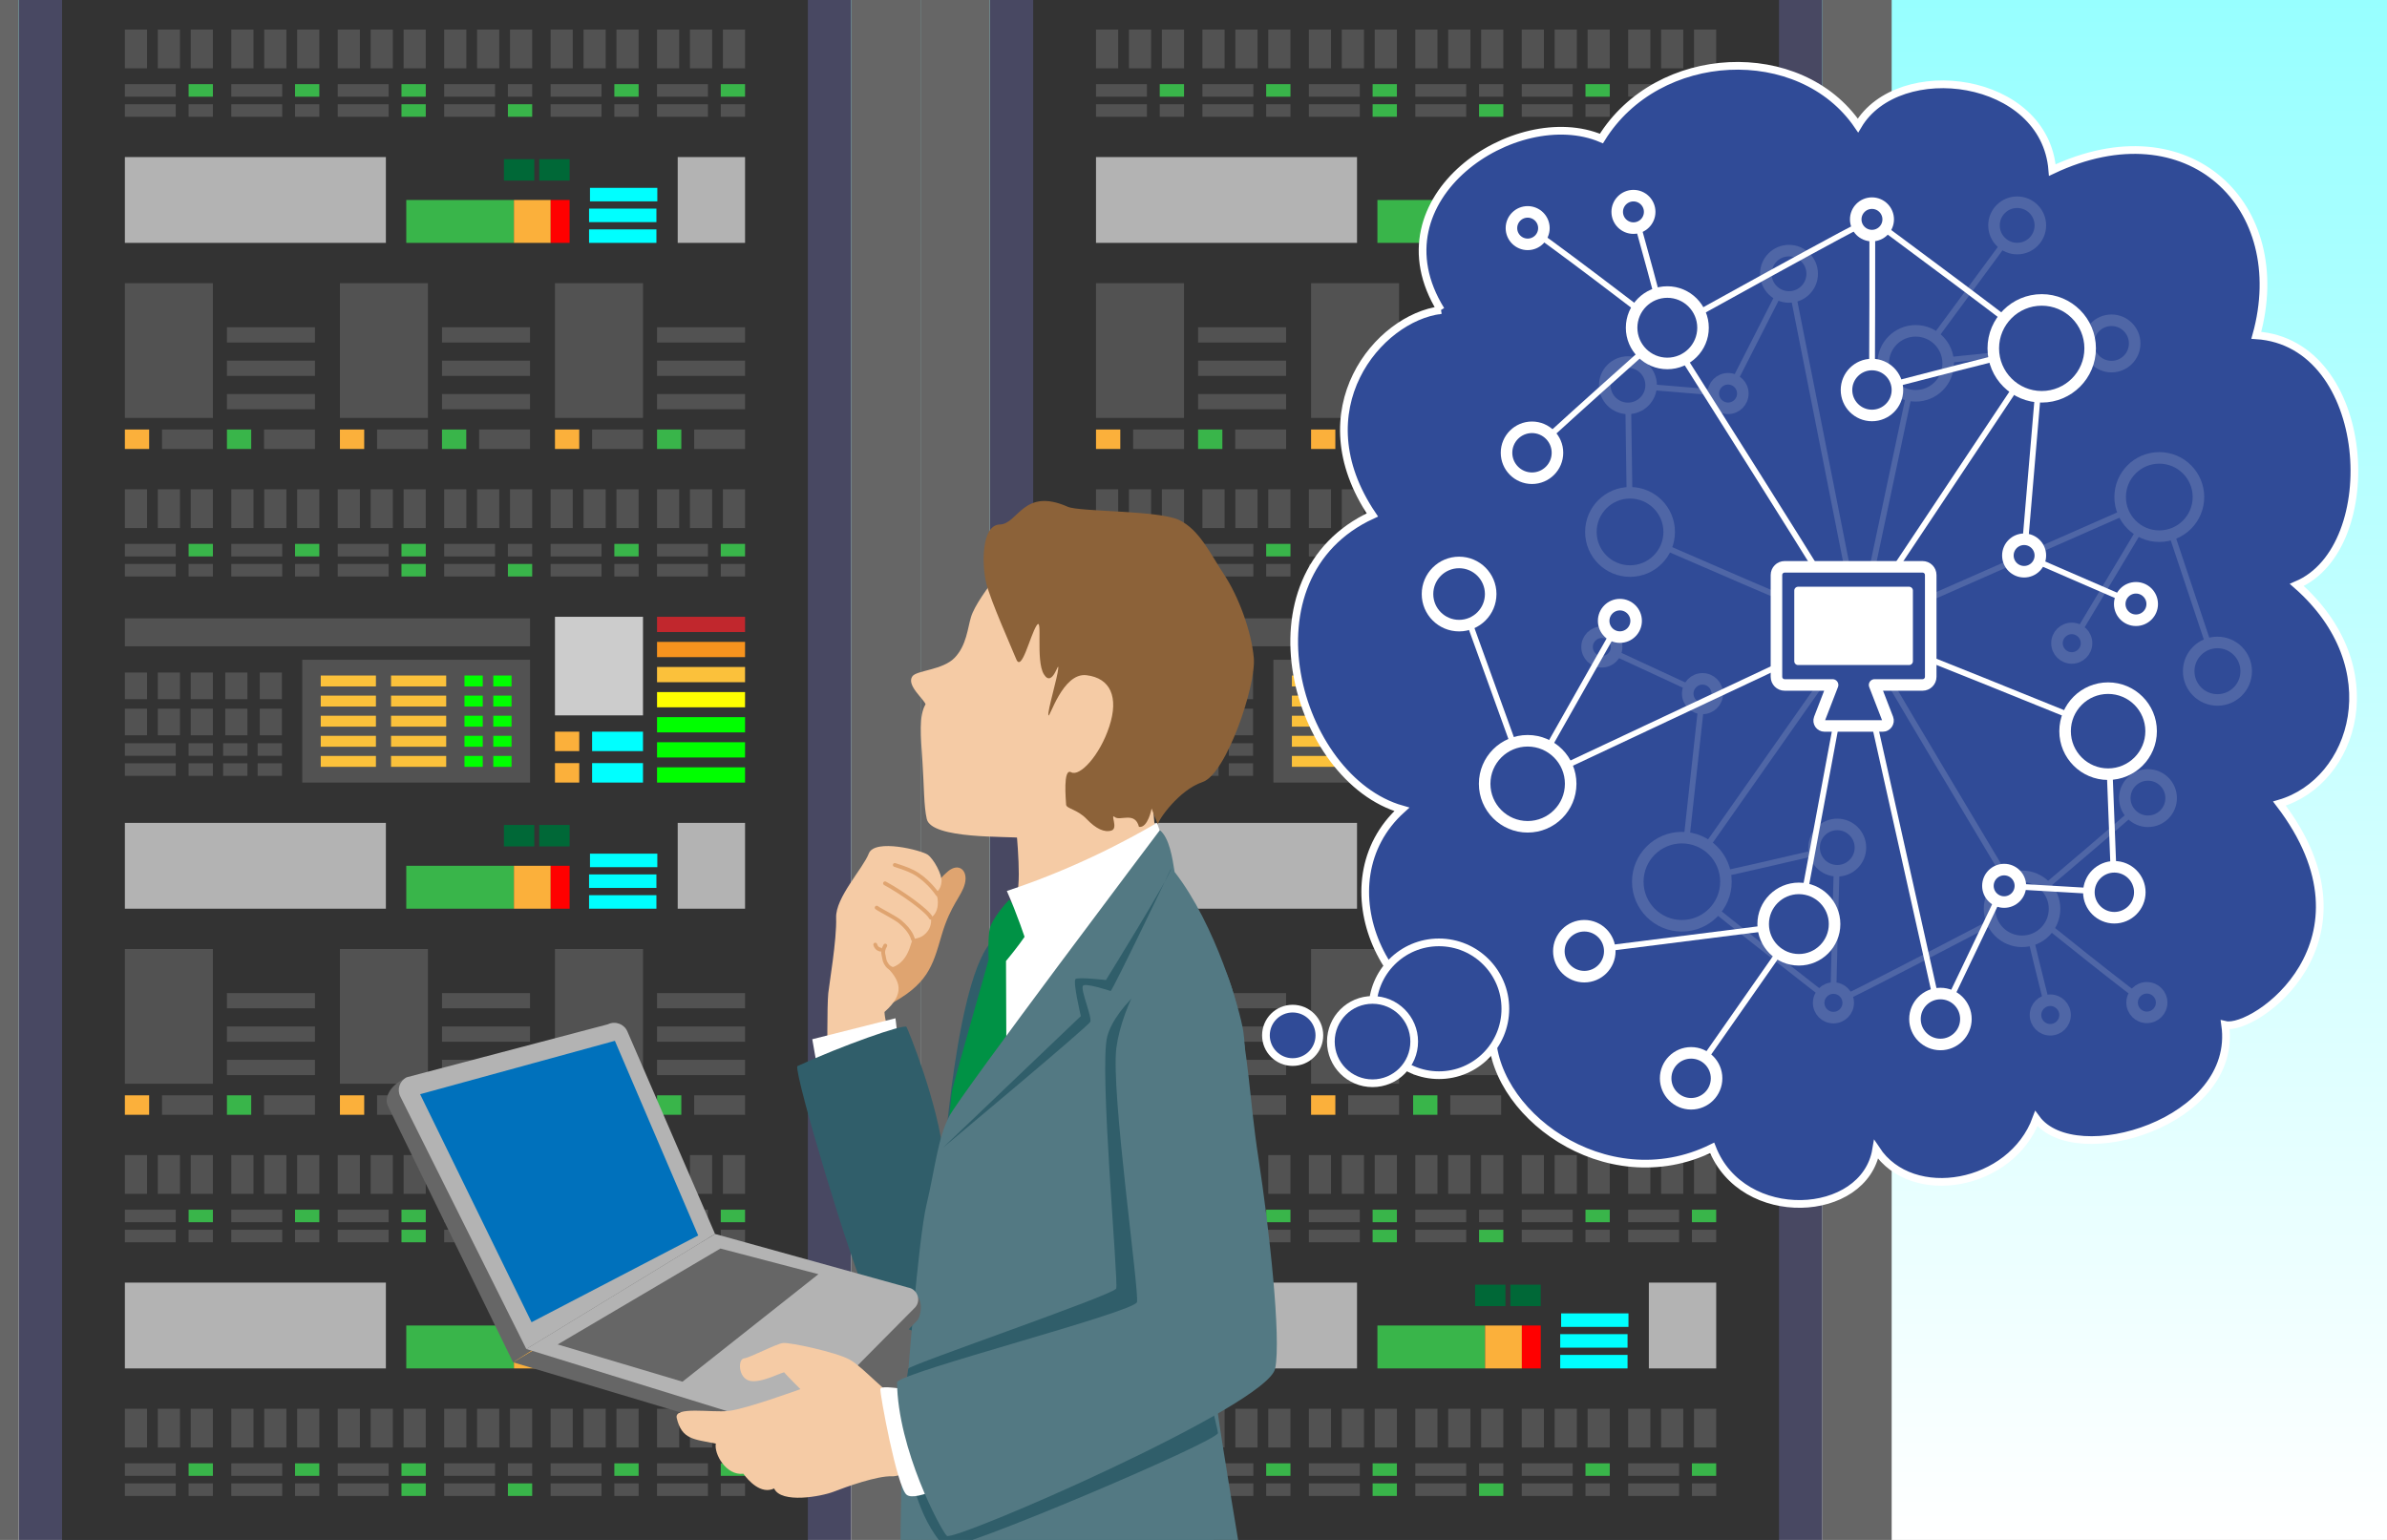 <?xml version="1.0" encoding="UTF-8"?>
<svg id="_レイヤー_1" data-name="レイヤー 1" xmlns="http://www.w3.org/2000/svg" width="310" height="200" xmlns:xlink="http://www.w3.org/1999/xlink" viewBox="0 0 310 200">
  <rect x="0" y="0" width="310" height="200" fill="#808080" stroke="none"/>
  <defs>
    <style>
      .cls-1, .cls-2, .cls-3, .cls-4 {
        stroke: #fff;
      }

      .cls-1, .cls-2, .cls-5, .cls-4 {
        stroke-linecap: round;
        stroke-linejoin: round;
      }

      .cls-1, .cls-6 {
        fill: #fff;
      }

      .cls-2 {
        stroke-width: .75px;
      }

      .cls-2, .cls-5 {
        fill: none;
      }

      .cls-7 {
        clip-path: url(#clippath);
      }

      .cls-8 {
        fill: lime;
      }

      .cls-9 {
        fill: aqua;
      }

      .cls-10 {
        fill: #006837;
      }

      .cls-11 {
        fill: #009245;
      }

      .cls-12 {
        fill: #0071bc;
      }

      .cls-13 {
        fill: #f5cba5;
      }

      .cls-14 {
        fill: #f7931e;
      }

      .cls-15 {
        fill: #fbc13b;
      }

      .cls-16 {
        fill: #ff0;
      }

      .cls-17 {
        fill: red;
      }

      .cls-18 {
        fill: #fbb03b;
      }

      .cls-19 {
        fill: #8c6239;
      }

      .cls-20 {
        fill: #b3b3b3;
      }

      .cls-21 {
        fill: #666;
      }

      .cls-22 {
        fill: #305e6a;
      }

      .cls-23 {
        fill: #333;
      }

      .cls-24 {
        fill: #c1272d;
      }

      .cls-25 {
        fill: #ccc;
      }

      .cls-26 {
        fill: #dfa470;
      }

      .cls-27 {
        fill: #416b76;
      }

      .cls-28 {
        fill: #537983;
      }

      .cls-29 {
        fill: #484862;
      }

      .cls-30 {
        fill: #39b54a;
      }

      .cls-31 {
        fill: #525252;
      }

      .cls-32 {
        fill: url(#_名称未設定グラデーション_1614);
      }

      .cls-3 {
        stroke-miterlimit: 10;
      }

      .cls-3, .cls-4 {
        fill: #304b97;
      }

      .cls-33 {
        opacity: .15;
      }

      .cls-5 {
        stroke: #dfa470;
        stroke-width: .5px;
      }

      .cls-4 {
        stroke-width: 1.5px;
      }
    </style>
    <linearGradient id="_名称未設定グラデーション_1614" data-name="名称未設定グラデーション 1614" x1="155" y1="200" x2="155" y2="0" gradientUnits="userSpaceOnUse">
      <stop offset=".001" stop-color="#fff"/>
      <stop offset="1" stop-color="#97ffff"/>
    </linearGradient>
    <clipPath id="clippath">
      <rect class="cls-32" width="310" height="200"/>
    </clipPath>
  </defs>
  <rect class="cls-32" width="310" height="200"/>
  <g class="cls-7">
    <g>
      <g>
        <rect class="cls-29" x="2.426" y="-4.192" width="108.127" height="206.611"/>
        <rect class="cls-23" x="8.06" y="-4.192" width="96.858" height="206.611"/>
        <g>
          <g>
            <rect class="cls-31" x="16.217" y="36.781" width="11.431" height="17.496"/>
            <g>
              <rect class="cls-18" x="16.217" y="55.785" width="3.154" height="2.527"/>
              <rect class="cls-31" x="21.039" y="55.785" width="6.61" height="2.527"/>
            </g>
            <g>
              <rect class="cls-30" x="29.472" y="55.785" width="3.154" height="2.527"/>
              <rect class="cls-31" x="34.293" y="55.785" width="6.61" height="2.527"/>
            </g>
            <rect class="cls-31" x="29.472" y="42.504" width="11.431" height="1.98"/>
            <rect class="cls-31" x="29.472" y="46.839" width="11.431" height="1.98"/>
            <rect class="cls-31" x="29.472" y="51.175" width="11.431" height="1.98"/>
          </g>
          <g>
            <rect class="cls-31" x="44.146" y="36.781" width="11.431" height="17.496"/>
            <g>
              <rect class="cls-18" x="44.146" y="55.785" width="3.154" height="2.527"/>
              <rect class="cls-31" x="48.968" y="55.785" width="6.61" height="2.527"/>
            </g>
            <g>
              <rect class="cls-30" x="57.401" y="55.785" width="3.154" height="2.527"/>
              <rect class="cls-31" x="62.222" y="55.785" width="6.61" height="2.527"/>
            </g>
            <rect class="cls-31" x="57.401" y="42.504" width="11.431" height="1.98"/>
            <rect class="cls-31" x="57.401" y="46.839" width="11.431" height="1.98"/>
            <rect class="cls-31" x="57.401" y="51.175" width="11.431" height="1.98"/>
          </g>
          <g>
            <rect class="cls-31" x="72.075" y="36.781" width="11.431" height="17.496"/>
            <g>
              <rect class="cls-18" x="72.075" y="55.785" width="3.154" height="2.527"/>
              <rect class="cls-31" x="76.896" y="55.785" width="6.61" height="2.527"/>
            </g>
            <g>
              <rect class="cls-30" x="85.33" y="55.785" width="3.154" height="2.527"/>
              <rect class="cls-31" x="90.151" y="55.785" width="6.61" height="2.527"/>
            </g>
            <rect class="cls-31" x="85.33" y="42.504" width="11.431" height="1.98"/>
            <rect class="cls-31" x="85.33" y="46.839" width="11.431" height="1.98"/>
            <rect class="cls-31" x="85.33" y="51.175" width="11.431" height="1.98"/>
          </g>
        </g>
        <g>
          <rect class="cls-20" x="16.217" y="20.401" width="33.898" height="11.145"/>
          <rect class="cls-20" x="88.014" y="20.401" width="8.747" height="11.145"/>
          <rect class="cls-9" x="76.502" y="29.79" width="8.747" height="1.755"/>
          <rect class="cls-9" x="76.502" y="27.094" width="8.747" height="1.755"/>
          <rect class="cls-9" x="76.621" y="24.397" width="8.747" height="1.755"/>
          <g>
            <rect class="cls-30" x="52.762" y="25.973" width="13.982" height="5.572"/>
            <rect class="cls-18" x="66.743" y="25.973" width="4.78" height="5.572"/>
            <rect class="cls-17" x="71.523" y="25.973" width="2.452" height="5.572"/>
          </g>
          <g>
            <rect class="cls-10" x="65.447" y="20.67" width="3.944" height="2.786"/>
            <rect class="cls-10" x="70.031" y="20.67" width="3.944" height="2.786"/>
          </g>
        </g>
        <g>
          <g>
            <rect class="cls-31" x="16.217" y="63.548" width="2.878" height="5.033"/>
            <rect class="cls-31" x="20.494" y="63.548" width="2.878" height="5.033"/>
            <rect class="cls-31" x="24.77" y="63.548" width="2.878" height="5.033"/>
          </g>
          <g>
            <rect class="cls-31" x="30.04" y="63.548" width="2.878" height="5.033"/>
            <rect class="cls-31" x="34.316" y="63.548" width="2.878" height="5.033"/>
            <rect class="cls-31" x="38.593" y="63.548" width="2.878" height="5.033"/>
          </g>
          <g>
            <rect class="cls-31" x="43.862" y="63.548" width="2.878" height="5.033"/>
            <rect class="cls-31" x="48.139" y="63.548" width="2.878" height="5.033"/>
            <rect class="cls-31" x="52.415" y="63.548" width="2.878" height="5.033"/>
          </g>
          <g>
            <rect class="cls-31" x="57.685" y="63.548" width="2.878" height="5.033"/>
            <rect class="cls-31" x="61.961" y="63.548" width="2.878" height="5.033"/>
            <rect class="cls-31" x="66.238" y="63.548" width="2.878" height="5.033"/>
          </g>
          <g>
            <rect class="cls-31" x="71.507" y="63.548" width="2.878" height="5.033"/>
            <rect class="cls-31" x="75.784" y="63.548" width="2.878" height="5.033"/>
            <rect class="cls-31" x="80.06" y="63.548" width="2.878" height="5.033"/>
          </g>
          <g>
            <rect class="cls-31" x="85.33" y="63.548" width="2.878" height="5.033"/>
            <rect class="cls-31" x="89.606" y="63.548" width="2.878" height="5.033"/>
            <rect class="cls-31" x="93.883" y="63.548" width="2.878" height="5.033"/>
          </g>
          <g>
            <g>
              <rect class="cls-30" x="24.494" y="70.638" width="3.154" height="1.628" transform="translate(52.143 142.904) rotate(180)"/>
              <rect class="cls-31" x="16.217" y="70.638" width="6.61" height="1.628" transform="translate(39.044 142.904) rotate(180)"/>
            </g>
            <g>
              <rect class="cls-31" x="24.494" y="73.244" width="3.154" height="1.628" transform="translate(52.143 148.117) rotate(180)"/>
              <rect class="cls-31" x="16.217" y="73.244" width="6.61" height="1.628" transform="translate(39.044 148.117) rotate(180)"/>
            </g>
          </g>
          <g>
            <g>
              <rect class="cls-30" x="93.607" y="70.638" width="3.154" height="1.628" transform="translate(190.368 142.904) rotate(180)"/>
              <rect class="cls-31" x="85.33" y="70.638" width="6.61" height="1.628" transform="translate(177.269 142.904) rotate(180)"/>
            </g>
            <g>
              <rect class="cls-31" x="93.607" y="73.244" width="3.154" height="1.628" transform="translate(190.368 148.117) rotate(180)"/>
              <rect class="cls-31" x="85.33" y="73.244" width="6.61" height="1.628" transform="translate(177.269 148.117) rotate(180)"/>
            </g>
          </g>
          <g>
            <g>
              <rect class="cls-30" x="79.784" y="70.638" width="3.154" height="1.628" transform="translate(162.723 142.904) rotate(180)"/>
              <rect class="cls-31" x="71.507" y="70.638" width="6.61" height="1.628" transform="translate(149.624 142.904) rotate(180)"/>
            </g>
            <g>
              <rect class="cls-31" x="79.784" y="73.244" width="3.154" height="1.628" transform="translate(162.723 148.117) rotate(180)"/>
              <rect class="cls-31" x="71.507" y="73.244" width="6.61" height="1.628" transform="translate(149.624 148.117) rotate(180)"/>
            </g>
          </g>
          <g>
            <g>
              <rect class="cls-31" x="65.962" y="70.638" width="3.154" height="1.628" transform="translate(135.078 142.904) rotate(180)"/>
              <rect class="cls-31" x="57.685" y="70.638" width="6.61" height="1.628" transform="translate(121.979 142.904) rotate(180)"/>
            </g>
            <g>
              <rect class="cls-30" x="65.962" y="73.244" width="3.154" height="1.628" transform="translate(135.078 148.117) rotate(180)"/>
              <rect class="cls-31" x="57.685" y="73.244" width="6.61" height="1.628" transform="translate(121.979 148.117) rotate(180)"/>
            </g>
          </g>
          <g>
            <g>
              <rect class="cls-30" x="52.139" y="70.638" width="3.154" height="1.628" transform="translate(107.433 142.904) rotate(180)"/>
              <rect class="cls-31" x="43.862" y="70.638" width="6.61" height="1.628" transform="translate(94.334 142.904) rotate(180)"/>
            </g>
            <g>
              <rect class="cls-30" x="52.139" y="73.244" width="3.154" height="1.628" transform="translate(107.433 148.117) rotate(180)"/>
              <rect class="cls-31" x="43.862" y="73.244" width="6.61" height="1.628" transform="translate(94.334 148.117) rotate(180)"/>
            </g>
          </g>
          <g>
            <g>
              <rect class="cls-30" x="38.317" y="70.638" width="3.154" height="1.628" transform="translate(79.788 142.904) rotate(180)"/>
              <rect class="cls-31" x="30.04" y="70.638" width="6.61" height="1.628" transform="translate(66.689 142.904) rotate(180)"/>
            </g>
            <g>
              <rect class="cls-31" x="38.317" y="73.244" width="3.154" height="1.628" transform="translate(79.788 148.117) rotate(180)"/>
              <rect class="cls-31" x="30.04" y="73.244" width="6.61" height="1.628" transform="translate(66.689 148.117) rotate(180)"/>
            </g>
          </g>
        </g>
        <g>
          <g>
            <rect class="cls-31" x="16.217" y="182.964" width="2.878" height="5.033"/>
            <rect class="cls-31" x="20.494" y="182.964" width="2.878" height="5.033"/>
            <rect class="cls-31" x="24.77" y="182.964" width="2.878" height="5.033"/>
          </g>
          <g>
            <rect class="cls-31" x="30.04" y="182.964" width="2.878" height="5.033"/>
            <rect class="cls-31" x="34.316" y="182.964" width="2.878" height="5.033"/>
            <rect class="cls-31" x="38.593" y="182.964" width="2.878" height="5.033"/>
          </g>
          <g>
            <rect class="cls-31" x="43.862" y="182.964" width="2.878" height="5.033"/>
            <rect class="cls-31" x="48.139" y="182.964" width="2.878" height="5.033"/>
            <rect class="cls-31" x="52.415" y="182.964" width="2.878" height="5.033"/>
          </g>
          <g>
            <rect class="cls-31" x="57.685" y="182.964" width="2.878" height="5.033"/>
            <rect class="cls-31" x="61.961" y="182.964" width="2.878" height="5.033"/>
            <rect class="cls-31" x="66.238" y="182.964" width="2.878" height="5.033"/>
          </g>
          <g>
            <rect class="cls-31" x="71.507" y="182.964" width="2.878" height="5.033"/>
            <rect class="cls-31" x="75.784" y="182.964" width="2.878" height="5.033"/>
            <rect class="cls-31" x="80.06" y="182.964" width="2.878" height="5.033"/>
          </g>
          <g>
            <rect class="cls-31" x="85.33" y="182.964" width="2.878" height="5.033"/>
            <rect class="cls-31" x="89.606" y="182.964" width="2.878" height="5.033"/>
            <rect class="cls-31" x="93.883" y="182.964" width="2.878" height="5.033"/>
          </g>
          <g>
            <g>
              <rect class="cls-30" x="24.494" y="190.054" width="3.154" height="1.628" transform="translate(52.143 381.735) rotate(180)"/>
              <rect class="cls-31" x="16.217" y="190.054" width="6.61" height="1.628" transform="translate(39.044 381.735) rotate(180)"/>
            </g>
            <g>
              <rect class="cls-31" x="24.494" y="192.66" width="3.154" height="1.628" transform="translate(52.143 386.948) rotate(180)"/>
              <rect class="cls-31" x="16.217" y="192.66" width="6.61" height="1.628" transform="translate(39.044 386.948) rotate(180)"/>
            </g>
          </g>
          <g>
            <g>
              <rect class="cls-30" x="93.607" y="190.054" width="3.154" height="1.628" transform="translate(190.368 381.735) rotate(180)"/>
              <rect class="cls-31" x="85.33" y="190.054" width="6.61" height="1.628" transform="translate(177.269 381.735) rotate(180)"/>
            </g>
            <g>
              <rect class="cls-31" x="93.607" y="192.66" width="3.154" height="1.628" transform="translate(190.368 386.948) rotate(180)"/>
              <rect class="cls-31" x="85.33" y="192.66" width="6.61" height="1.628" transform="translate(177.269 386.948) rotate(180)"/>
            </g>
          </g>
          <g>
            <g>
              <rect class="cls-30" x="79.784" y="190.054" width="3.154" height="1.628" transform="translate(162.723 381.735) rotate(180)"/>
              <rect class="cls-31" x="71.507" y="190.054" width="6.61" height="1.628" transform="translate(149.624 381.735) rotate(180)"/>
            </g>
            <g>
              <rect class="cls-31" x="79.784" y="192.66" width="3.154" height="1.628" transform="translate(162.723 386.948) rotate(180)"/>
              <rect class="cls-31" x="71.507" y="192.66" width="6.61" height="1.628" transform="translate(149.624 386.948) rotate(180)"/>
            </g>
          </g>
          <g>
            <g>
              <rect class="cls-31" x="65.962" y="190.054" width="3.154" height="1.628" transform="translate(135.078 381.735) rotate(180)"/>
              <rect class="cls-31" x="57.685" y="190.054" width="6.61" height="1.628" transform="translate(121.979 381.735) rotate(180)"/>
            </g>
            <g>
              <rect class="cls-30" x="65.962" y="192.66" width="3.154" height="1.628" transform="translate(135.078 386.948) rotate(180)"/>
              <rect class="cls-31" x="57.685" y="192.66" width="6.61" height="1.628" transform="translate(121.979 386.948) rotate(180)"/>
            </g>
          </g>
          <g>
            <g>
              <rect class="cls-30" x="52.139" y="190.054" width="3.154" height="1.628" transform="translate(107.433 381.735) rotate(180)"/>
              <rect class="cls-31" x="43.862" y="190.054" width="6.61" height="1.628" transform="translate(94.334 381.735) rotate(180)"/>
            </g>
            <g>
              <rect class="cls-30" x="52.139" y="192.66" width="3.154" height="1.628" transform="translate(107.433 386.948) rotate(180)"/>
              <rect class="cls-31" x="43.862" y="192.66" width="6.61" height="1.628" transform="translate(94.334 386.948) rotate(180)"/>
            </g>
          </g>
          <g>
            <g>
              <rect class="cls-30" x="38.317" y="190.054" width="3.154" height="1.628" transform="translate(79.788 381.735) rotate(180)"/>
              <rect class="cls-31" x="30.04" y="190.054" width="6.61" height="1.628" transform="translate(66.689 381.735) rotate(180)"/>
            </g>
            <g>
              <rect class="cls-31" x="38.317" y="192.66" width="3.154" height="1.628" transform="translate(79.788 386.948) rotate(180)"/>
              <rect class="cls-31" x="30.04" y="192.66" width="6.61" height="1.628" transform="translate(66.689 386.948) rotate(180)"/>
            </g>
          </g>
        </g>
        <g>
          <g>
            <rect class="cls-31" x="16.217" y="123.256" width="11.431" height="17.496"/>
            <g>
              <rect class="cls-18" x="16.217" y="142.259" width="3.154" height="2.527"/>
              <rect class="cls-31" x="21.039" y="142.259" width="6.61" height="2.527"/>
            </g>
            <g>
              <rect class="cls-30" x="29.472" y="142.259" width="3.154" height="2.527"/>
              <rect class="cls-31" x="34.293" y="142.259" width="6.61" height="2.527"/>
            </g>
            <rect class="cls-31" x="29.472" y="128.978" width="11.431" height="1.98"/>
            <rect class="cls-31" x="29.472" y="133.314" width="11.431" height="1.98"/>
            <rect class="cls-31" x="29.472" y="137.649" width="11.431" height="1.98"/>
          </g>
          <g>
            <rect class="cls-31" x="44.146" y="123.256" width="11.431" height="17.496"/>
            <g>
              <rect class="cls-18" x="44.146" y="142.259" width="3.154" height="2.527"/>
              <rect class="cls-31" x="48.968" y="142.259" width="6.61" height="2.527"/>
            </g>
            <g>
              <rect class="cls-30" x="57.401" y="142.259" width="3.154" height="2.527"/>
              <rect class="cls-31" x="62.222" y="142.259" width="6.61" height="2.527"/>
            </g>
            <rect class="cls-31" x="57.401" y="128.978" width="11.431" height="1.98"/>
            <rect class="cls-31" x="57.401" y="133.314" width="11.431" height="1.98"/>
            <rect class="cls-31" x="57.401" y="137.649" width="11.431" height="1.98"/>
          </g>
          <g>
            <rect class="cls-31" x="72.075" y="123.256" width="11.431" height="17.496"/>
            <g>
              <rect class="cls-18" x="72.075" y="142.259" width="3.154" height="2.527"/>
              <rect class="cls-31" x="76.896" y="142.259" width="6.61" height="2.527"/>
            </g>
            <g>
              <rect class="cls-30" x="85.33" y="142.259" width="3.154" height="2.527"/>
              <rect class="cls-31" x="90.151" y="142.259" width="6.61" height="2.527"/>
            </g>
            <rect class="cls-31" x="85.33" y="128.978" width="11.431" height="1.98"/>
            <rect class="cls-31" x="85.33" y="133.314" width="11.431" height="1.98"/>
            <rect class="cls-31" x="85.33" y="137.649" width="11.431" height="1.98"/>
          </g>
        </g>
        <g>
          <rect class="cls-20" x="16.217" y="106.875" width="33.898" height="11.145"/>
          <rect class="cls-20" x="88.014" y="106.875" width="8.747" height="11.145"/>
          <rect class="cls-9" x="76.502" y="116.264" width="8.747" height="1.755"/>
          <rect class="cls-9" x="76.502" y="113.568" width="8.747" height="1.755"/>
          <rect class="cls-9" x="76.621" y="110.871" width="8.747" height="1.755"/>
          <g>
            <rect class="cls-30" x="52.762" y="112.447" width="13.982" height="5.572"/>
            <rect class="cls-18" x="66.743" y="112.447" width="4.78" height="5.572"/>
            <rect class="cls-17" x="71.523" y="112.447" width="2.452" height="5.572"/>
          </g>
          <g>
            <rect class="cls-10" x="65.447" y="107.144" width="3.944" height="2.786"/>
            <rect class="cls-10" x="70.031" y="107.144" width="3.944" height="2.786"/>
          </g>
        </g>
        <g>
          <rect class="cls-20" x="16.217" y="166.583" width="33.898" height="11.145"/>
          <rect class="cls-20" x="88.014" y="166.583" width="8.747" height="11.145"/>
          <rect class="cls-9" x="76.502" y="175.972" width="8.747" height="1.755"/>
          <rect class="cls-9" x="76.502" y="173.276" width="8.747" height="1.755"/>
          <rect class="cls-9" x="76.621" y="170.579" width="8.747" height="1.755"/>
          <g>
            <rect class="cls-30" x="52.762" y="172.155" width="13.982" height="5.572"/>
            <rect class="cls-18" x="66.743" y="172.155" width="4.78" height="5.572"/>
            <rect class="cls-17" x="71.523" y="172.155" width="2.452" height="5.572"/>
          </g>
          <g>
            <rect class="cls-10" x="65.447" y="166.852" width="3.944" height="2.786"/>
            <rect class="cls-10" x="70.031" y="166.852" width="3.944" height="2.786"/>
          </g>
        </g>
        <g>
          <g>
            <rect class="cls-31" x="16.217" y="150.022" width="2.878" height="5.033"/>
            <rect class="cls-31" x="20.494" y="150.022" width="2.878" height="5.033"/>
            <rect class="cls-31" x="24.77" y="150.022" width="2.878" height="5.033"/>
          </g>
          <g>
            <rect class="cls-31" x="30.04" y="150.022" width="2.878" height="5.033"/>
            <rect class="cls-31" x="34.316" y="150.022" width="2.878" height="5.033"/>
            <rect class="cls-31" x="38.593" y="150.022" width="2.878" height="5.033"/>
          </g>
          <g>
            <rect class="cls-31" x="43.862" y="150.022" width="2.878" height="5.033"/>
            <rect class="cls-31" x="48.139" y="150.022" width="2.878" height="5.033"/>
            <rect class="cls-31" x="52.415" y="150.022" width="2.878" height="5.033"/>
          </g>
          <g>
            <rect class="cls-31" x="57.685" y="150.022" width="2.878" height="5.033"/>
            <rect class="cls-31" x="61.961" y="150.022" width="2.878" height="5.033"/>
            <rect class="cls-31" x="66.238" y="150.022" width="2.878" height="5.033"/>
          </g>
          <g>
            <rect class="cls-31" x="71.507" y="150.022" width="2.878" height="5.033"/>
            <rect class="cls-31" x="75.784" y="150.022" width="2.878" height="5.033"/>
            <rect class="cls-31" x="80.06" y="150.022" width="2.878" height="5.033"/>
          </g>
          <g>
            <rect class="cls-31" x="85.33" y="150.022" width="2.878" height="5.033"/>
            <rect class="cls-31" x="89.606" y="150.022" width="2.878" height="5.033"/>
            <rect class="cls-31" x="93.883" y="150.022" width="2.878" height="5.033"/>
          </g>
          <g>
            <g>
              <rect class="cls-30" x="24.494" y="157.112" width="3.154" height="1.628" transform="translate(52.143 315.852) rotate(180)"/>
              <rect class="cls-31" x="16.217" y="157.112" width="6.61" height="1.628" transform="translate(39.044 315.852) rotate(180)"/>
            </g>
            <g>
              <rect class="cls-31" x="24.494" y="159.719" width="3.154" height="1.628" transform="translate(52.143 321.065) rotate(180)"/>
              <rect class="cls-31" x="16.217" y="159.719" width="6.61" height="1.628" transform="translate(39.044 321.065) rotate(180)"/>
            </g>
          </g>
          <g>
            <g>
              <rect class="cls-30" x="93.607" y="157.112" width="3.154" height="1.628" transform="translate(190.368 315.852) rotate(180)"/>
              <rect class="cls-31" x="85.33" y="157.112" width="6.61" height="1.628" transform="translate(177.269 315.852) rotate(180)"/>
            </g>
            <g>
              <rect class="cls-31" x="93.607" y="159.719" width="3.154" height="1.628" transform="translate(190.368 321.065) rotate(180)"/>
              <rect class="cls-31" x="85.33" y="159.719" width="6.61" height="1.628" transform="translate(177.269 321.065) rotate(180)"/>
            </g>
          </g>
          <g>
            <g>
              <rect class="cls-30" x="79.784" y="157.112" width="3.154" height="1.628" transform="translate(162.723 315.852) rotate(180)"/>
              <rect class="cls-31" x="71.507" y="157.112" width="6.61" height="1.628" transform="translate(149.624 315.852) rotate(180)"/>
            </g>
            <g>
              <rect class="cls-31" x="79.784" y="159.719" width="3.154" height="1.628" transform="translate(162.723 321.065) rotate(180)"/>
              <rect class="cls-31" x="71.507" y="159.719" width="6.61" height="1.628" transform="translate(149.624 321.065) rotate(180)"/>
            </g>
          </g>
          <g>
            <g>
              <rect class="cls-31" x="65.962" y="157.112" width="3.154" height="1.628" transform="translate(135.078 315.852) rotate(180)"/>
              <rect class="cls-31" x="57.685" y="157.112" width="6.61" height="1.628" transform="translate(121.979 315.852) rotate(180)"/>
            </g>
            <g>
              <rect class="cls-30" x="65.962" y="159.719" width="3.154" height="1.628" transform="translate(135.078 321.065) rotate(180)"/>
              <rect class="cls-31" x="57.685" y="159.719" width="6.61" height="1.628" transform="translate(121.979 321.065) rotate(180)"/>
            </g>
          </g>
          <g>
            <g>
              <rect class="cls-30" x="52.139" y="157.112" width="3.154" height="1.628" transform="translate(107.433 315.852) rotate(180)"/>
              <rect class="cls-31" x="43.862" y="157.112" width="6.61" height="1.628" transform="translate(94.334 315.852) rotate(180)"/>
            </g>
            <g>
              <rect class="cls-30" x="52.139" y="159.719" width="3.154" height="1.628" transform="translate(107.433 321.065) rotate(180)"/>
              <rect class="cls-31" x="43.862" y="159.719" width="6.61" height="1.628" transform="translate(94.334 321.065) rotate(180)"/>
            </g>
          </g>
          <g>
            <g>
              <rect class="cls-30" x="38.317" y="157.112" width="3.154" height="1.628" transform="translate(79.788 315.852) rotate(180)"/>
              <rect class="cls-31" x="30.04" y="157.112" width="6.61" height="1.628" transform="translate(66.689 315.852) rotate(180)"/>
            </g>
            <g>
              <rect class="cls-31" x="38.317" y="159.719" width="3.154" height="1.628" transform="translate(79.788 321.065) rotate(180)"/>
              <rect class="cls-31" x="30.04" y="159.719" width="6.61" height="1.628" transform="translate(66.689 321.065) rotate(180)"/>
            </g>
          </g>
        </g>
        <g>
          <g>
            <rect class="cls-31" x="16.217" y="3.84" width="2.878" height="5.033"/>
            <rect class="cls-31" x="20.494" y="3.84" width="2.878" height="5.033"/>
            <rect class="cls-31" x="24.77" y="3.84" width="2.878" height="5.033"/>
          </g>
          <g>
            <rect class="cls-31" x="30.04" y="3.84" width="2.878" height="5.033"/>
            <rect class="cls-31" x="34.316" y="3.84" width="2.878" height="5.033"/>
            <rect class="cls-31" x="38.593" y="3.84" width="2.878" height="5.033"/>
          </g>
          <g>
            <rect class="cls-31" x="43.862" y="3.84" width="2.878" height="5.033"/>
            <rect class="cls-31" x="48.139" y="3.84" width="2.878" height="5.033"/>
            <rect class="cls-31" x="52.415" y="3.84" width="2.878" height="5.033"/>
          </g>
          <g>
            <rect class="cls-31" x="57.685" y="3.84" width="2.878" height="5.033"/>
            <rect class="cls-31" x="61.961" y="3.84" width="2.878" height="5.033"/>
            <rect class="cls-31" x="66.238" y="3.84" width="2.878" height="5.033"/>
          </g>
          <g>
            <rect class="cls-31" x="71.507" y="3.84" width="2.878" height="5.033"/>
            <rect class="cls-31" x="75.784" y="3.84" width="2.878" height="5.033"/>
            <rect class="cls-31" x="80.06" y="3.84" width="2.878" height="5.033"/>
          </g>
          <g>
            <rect class="cls-31" x="85.33" y="3.84" width="2.878" height="5.033"/>
            <rect class="cls-31" x="89.606" y="3.84" width="2.878" height="5.033"/>
            <rect class="cls-31" x="93.883" y="3.84" width="2.878" height="5.033"/>
          </g>
          <g>
            <g>
              <rect class="cls-30" x="24.494" y="10.93" width="3.154" height="1.628" transform="translate(52.143 23.488) rotate(180)"/>
              <rect class="cls-31" x="16.217" y="10.93" width="6.61" height="1.628" transform="translate(39.044 23.488) rotate(180)"/>
            </g>
            <g>
              <rect class="cls-31" x="24.494" y="13.536" width="3.154" height="1.628" transform="translate(52.143 28.701) rotate(180)"/>
              <rect class="cls-31" x="16.217" y="13.536" width="6.61" height="1.628" transform="translate(39.044 28.701) rotate(180)"/>
            </g>
          </g>
          <g>
            <g>
              <rect class="cls-30" x="93.607" y="10.93" width="3.154" height="1.628" transform="translate(190.368 23.488) rotate(180)"/>
              <rect class="cls-31" x="85.33" y="10.93" width="6.61" height="1.628" transform="translate(177.269 23.488) rotate(180)"/>
            </g>
            <g>
              <rect class="cls-31" x="93.607" y="13.536" width="3.154" height="1.628" transform="translate(190.368 28.701) rotate(180)"/>
              <rect class="cls-31" x="85.33" y="13.536" width="6.61" height="1.628" transform="translate(177.269 28.701) rotate(180)"/>
            </g>
          </g>
          <g>
            <g>
              <rect class="cls-30" x="79.784" y="10.93" width="3.154" height="1.628" transform="translate(162.723 23.488) rotate(180)"/>
              <rect class="cls-31" x="71.507" y="10.93" width="6.61" height="1.628" transform="translate(149.624 23.488) rotate(180)"/>
            </g>
            <g>
              <rect class="cls-31" x="79.784" y="13.536" width="3.154" height="1.628" transform="translate(162.723 28.701) rotate(180)"/>
              <rect class="cls-31" x="71.507" y="13.536" width="6.61" height="1.628" transform="translate(149.624 28.701) rotate(180)"/>
            </g>
          </g>
          <g>
            <g>
              <rect class="cls-31" x="65.962" y="10.93" width="3.154" height="1.628" transform="translate(135.078 23.488) rotate(180)"/>
              <rect class="cls-31" x="57.685" y="10.93" width="6.61" height="1.628" transform="translate(121.979 23.488) rotate(180)"/>
            </g>
            <g>
              <rect class="cls-30" x="65.962" y="13.536" width="3.154" height="1.628" transform="translate(135.078 28.701) rotate(180)"/>
              <rect class="cls-31" x="57.685" y="13.536" width="6.61" height="1.628" transform="translate(121.979 28.701) rotate(180)"/>
            </g>
          </g>
          <g>
            <g>
              <rect class="cls-30" x="52.139" y="10.93" width="3.154" height="1.628" transform="translate(107.433 23.488) rotate(180)"/>
              <rect class="cls-31" x="43.862" y="10.93" width="6.61" height="1.628" transform="translate(94.334 23.488) rotate(180)"/>
            </g>
            <g>
              <rect class="cls-30" x="52.139" y="13.536" width="3.154" height="1.628" transform="translate(107.433 28.701) rotate(180)"/>
              <rect class="cls-31" x="43.862" y="13.536" width="6.61" height="1.628" transform="translate(94.334 28.701) rotate(180)"/>
            </g>
          </g>
          <g>
            <g>
              <rect class="cls-30" x="38.317" y="10.93" width="3.154" height="1.628" transform="translate(79.788 23.488) rotate(180)"/>
              <rect class="cls-31" x="30.04" y="10.93" width="6.61" height="1.628" transform="translate(66.689 23.488) rotate(180)"/>
            </g>
            <g>
              <rect class="cls-31" x="38.317" y="13.536" width="3.154" height="1.628" transform="translate(79.788 28.701) rotate(180)"/>
              <rect class="cls-31" x="30.04" y="13.536" width="6.61" height="1.628" transform="translate(66.689 28.701) rotate(180)"/>
            </g>
          </g>
        </g>
        <g>
          <g>
            <rect class="cls-25" x="72.075" y="80.108" width="11.431" height="12.803"/>
            <g>
              <rect class="cls-18" x="72.075" y="99.112" width="3.154" height="2.527"/>
              <rect class="cls-9" x="76.896" y="99.112" width="6.61" height="2.527"/>
            </g>
            <g>
              <rect class="cls-18" x="72.075" y="95.027" width="3.154" height="2.527"/>
              <rect class="cls-9" x="76.896" y="95.027" width="6.61" height="2.527"/>
            </g>
            <rect class="cls-16" x="85.33" y="89.884" width="11.431" height="1.98"/>
            <rect class="cls-15" x="85.33" y="86.625" width="11.431" height="1.98"/>
            <rect class="cls-14" x="85.33" y="83.367" width="11.431" height="1.98"/>
            <rect class="cls-24" x="85.33" y="80.108" width="11.431" height="1.98"/>
            <rect class="cls-8" x="85.33" y="93.142" width="11.431" height="1.98"/>
            <rect class="cls-8" x="85.33" y="96.401" width="11.431" height="1.98"/>
            <rect class="cls-8" x="85.33" y="99.659" width="11.431" height="1.98"/>
          </g>
          <g>
            <g>
              <rect class="cls-31" x="16.217" y="92.04" width="2.878" height="3.453"/>
              <rect class="cls-31" x="20.494" y="92.04" width="2.878" height="3.453"/>
              <rect class="cls-31" x="24.77" y="92.04" width="2.878" height="3.453"/>
            </g>
            <g>
              <rect class="cls-31" x="16.217" y="87.351" width="2.878" height="3.453"/>
              <rect class="cls-31" x="20.494" y="87.351" width="2.878" height="3.453"/>
              <rect class="cls-31" x="24.77" y="87.351" width="2.878" height="3.453"/>
            </g>
            <g>
              <g>
                <rect class="cls-31" x="24.494" y="96.532" width="3.154" height="1.628" transform="translate(52.143 194.692) rotate(180)"/>
                <rect class="cls-31" x="16.217" y="96.532" width="6.61" height="1.628" transform="translate(39.044 194.692) rotate(180)"/>
              </g>
              <g>
                <rect class="cls-31" x="24.494" y="99.138" width="3.154" height="1.628" transform="translate(52.143 199.905) rotate(180)"/>
                <rect class="cls-31" x="29.253" y="92.04" width="2.878" height="3.453"/>
                <rect class="cls-31" x="29.253" y="87.351" width="2.878" height="3.453"/>
                <rect class="cls-31" x="28.978" y="96.532" width="3.154" height="1.628" transform="translate(61.109 194.692) rotate(180)"/>
                <rect class="cls-31" x="28.978" y="99.138" width="3.154" height="1.628" transform="translate(61.109 199.905) rotate(180)"/>
                <rect class="cls-31" x="33.737" y="92.04" width="2.878" height="3.453"/>
                <rect class="cls-31" x="33.737" y="87.351" width="2.878" height="3.453"/>
                <rect class="cls-31" x="33.461" y="96.532" width="3.154" height="1.628" transform="translate(70.076 194.692) rotate(180)"/>
                <rect class="cls-31" x="33.461" y="99.138" width="3.154" height="1.628" transform="translate(70.076 199.905) rotate(180)"/>
                <rect class="cls-31" x="16.217" y="99.138" width="6.61" height="1.628" transform="translate(39.044 199.905) rotate(180)"/>
              </g>
            </g>
          </g>
          <rect class="cls-31" x="39.254" y="85.692" width="29.582" height="15.947"/>
          <rect class="cls-31" x="16.217" y="80.312" width="52.619" height="3.629"/>
          <g>
            <g>
              <rect class="cls-15" x="41.656" y="98.177" width="7.166" height="1.417"/>
              <rect class="cls-15" x="50.782" y="98.177" width="7.166" height="1.417"/>
            </g>
            <g>
              <rect class="cls-15" x="41.656" y="95.567" width="7.166" height="1.417"/>
              <rect class="cls-15" x="50.782" y="95.567" width="7.166" height="1.417"/>
            </g>
            <g>
              <rect class="cls-15" x="41.656" y="92.957" width="7.166" height="1.417"/>
              <rect class="cls-15" x="50.782" y="92.957" width="7.166" height="1.417"/>
            </g>
            <g>
              <rect class="cls-15" x="41.656" y="90.346" width="7.166" height="1.417"/>
              <rect class="cls-15" x="50.782" y="90.346" width="7.166" height="1.417"/>
            </g>
            <g>
              <rect class="cls-15" x="41.656" y="87.736" width="7.166" height="1.417"/>
              <rect class="cls-15" x="50.782" y="87.736" width="7.166" height="1.417"/>
              <rect class="cls-8" x="64.062" y="98.177" width="2.373" height="1.417"/>
              <rect class="cls-8" x="64.062" y="95.567" width="2.373" height="1.417"/>
              <rect class="cls-8" x="64.062" y="92.957" width="2.373" height="1.417"/>
              <rect class="cls-8" x="64.062" y="90.346" width="2.373" height="1.417"/>
              <rect class="cls-8" x="64.062" y="87.736" width="2.373" height="1.417"/>
              <rect class="cls-8" x="60.321" y="98.177" width="2.373" height="1.417"/>
              <rect class="cls-8" x="60.321" y="95.567" width="2.373" height="1.417"/>
              <rect class="cls-8" x="60.321" y="92.957" width="2.373" height="1.417"/>
              <rect class="cls-8" x="60.321" y="90.346" width="2.373" height="1.417"/>
              <rect class="cls-8" x="60.321" y="87.736" width="2.373" height="1.417"/>
            </g>
          </g>
        </g>
      </g>
      <rect class="cls-21" x="-6.572" y="-4.192" width="8.998" height="206.611" transform="translate(-4.147 198.228) rotate(180)"/>
      <rect class="cls-21" x="110.552" y="-4.192" width="8.998" height="206.611" transform="translate(230.103 198.228) rotate(180)"/>
    </g>
    <g>
      <g>
        <rect class="cls-29" x="128.548" y="-4.192" width="108.127" height="206.611"/>
        <rect class="cls-23" x="134.182" y="-4.192" width="96.858" height="206.611"/>
        <g>
          <g>
            <rect class="cls-31" x="142.339" y="36.781" width="11.431" height="17.496"/>
            <g>
              <rect class="cls-18" x="142.339" y="55.785" width="3.154" height="2.527"/>
              <rect class="cls-31" x="147.161" y="55.785" width="6.61" height="2.527"/>
            </g>
            <g>
              <rect class="cls-30" x="155.594" y="55.785" width="3.154" height="2.527"/>
              <rect class="cls-31" x="160.416" y="55.785" width="6.61" height="2.527"/>
            </g>
            <rect class="cls-31" x="155.594" y="42.504" width="11.431" height="1.98"/>
            <rect class="cls-31" x="155.594" y="46.839" width="11.431" height="1.98"/>
            <rect class="cls-31" x="155.594" y="51.175" width="11.431" height="1.98"/>
          </g>
          <g>
            <rect class="cls-31" x="170.268" y="36.781" width="11.431" height="17.496"/>
            <g>
              <rect class="cls-18" x="170.268" y="55.785" width="3.154" height="2.527"/>
              <rect class="cls-31" x="175.09" y="55.785" width="6.61" height="2.527"/>
            </g>
            <g>
              <rect class="cls-30" x="183.523" y="55.785" width="3.154" height="2.527"/>
              <rect class="cls-31" x="188.345" y="55.785" width="6.61" height="2.527"/>
            </g>
            <rect class="cls-31" x="183.523" y="42.504" width="11.431" height="1.98"/>
            <rect class="cls-31" x="183.523" y="46.839" width="11.431" height="1.98"/>
            <rect class="cls-31" x="183.523" y="51.175" width="11.431" height="1.98"/>
          </g>
          <g>
            <rect class="cls-31" x="198.197" y="36.781" width="11.431" height="17.496"/>
            <g>
              <rect class="cls-18" x="198.197" y="55.785" width="3.154" height="2.527"/>
              <rect class="cls-31" x="203.019" y="55.785" width="6.61" height="2.527"/>
            </g>
            <g>
              <rect class="cls-30" x="211.452" y="55.785" width="3.154" height="2.527"/>
              <rect class="cls-31" x="216.273" y="55.785" width="6.61" height="2.527"/>
            </g>
            <rect class="cls-31" x="211.452" y="42.504" width="11.431" height="1.98"/>
            <rect class="cls-31" x="211.452" y="46.839" width="11.431" height="1.98"/>
            <rect class="cls-31" x="211.452" y="51.175" width="11.431" height="1.98"/>
          </g>
        </g>
        <g>
          <rect class="cls-20" x="142.339" y="20.401" width="33.898" height="11.145"/>
          <rect class="cls-20" x="214.137" y="20.401" width="8.747" height="11.145"/>
          <rect class="cls-9" x="202.624" y="29.79" width="8.747" height="1.755"/>
          <rect class="cls-9" x="202.624" y="27.094" width="8.747" height="1.755"/>
          <rect class="cls-9" x="202.744" y="24.397" width="8.747" height="1.755"/>
          <g>
            <rect class="cls-30" x="178.884" y="25.973" width="13.982" height="5.572"/>
            <rect class="cls-18" x="192.866" y="25.973" width="4.78" height="5.572"/>
            <rect class="cls-17" x="197.646" y="25.973" width="2.452" height="5.572"/>
          </g>
          <g>
            <rect class="cls-10" x="191.569" y="20.67" width="3.944" height="2.786"/>
            <rect class="cls-10" x="196.153" y="20.67" width="3.944" height="2.786"/>
          </g>
        </g>
        <g>
          <g>
            <rect class="cls-31" x="142.339" y="63.548" width="2.878" height="5.033"/>
            <rect class="cls-31" x="146.616" y="63.548" width="2.878" height="5.033"/>
            <rect class="cls-31" x="150.892" y="63.548" width="2.878" height="5.033"/>
          </g>
          <g>
            <rect class="cls-31" x="156.162" y="63.548" width="2.878" height="5.033"/>
            <rect class="cls-31" x="160.438" y="63.548" width="2.878" height="5.033"/>
            <rect class="cls-31" x="164.715" y="63.548" width="2.878" height="5.033"/>
          </g>
          <g>
            <rect class="cls-31" x="169.984" y="63.548" width="2.878" height="5.033"/>
            <rect class="cls-31" x="174.261" y="63.548" width="2.878" height="5.033"/>
            <rect class="cls-31" x="178.537" y="63.548" width="2.878" height="5.033"/>
          </g>
          <g>
            <rect class="cls-31" x="183.807" y="63.548" width="2.878" height="5.033"/>
            <rect class="cls-31" x="188.083" y="63.548" width="2.878" height="5.033"/>
            <rect class="cls-31" x="192.36" y="63.548" width="2.878" height="5.033"/>
          </g>
          <g>
            <rect class="cls-31" x="197.629" y="63.548" width="2.878" height="5.033"/>
            <rect class="cls-31" x="201.906" y="63.548" width="2.878" height="5.033"/>
            <rect class="cls-31" x="206.182" y="63.548" width="2.878" height="5.033"/>
          </g>
          <g>
            <rect class="cls-31" x="211.452" y="63.548" width="2.878" height="5.033"/>
            <rect class="cls-31" x="215.728" y="63.548" width="2.878" height="5.033"/>
            <rect class="cls-31" x="220.005" y="63.548" width="2.878" height="5.033"/>
          </g>
          <g>
            <g>
              <rect class="cls-30" x="150.617" y="70.638" width="3.154" height="1.628" transform="translate(304.387 142.904) rotate(180)"/>
              <rect class="cls-31" x="142.34" y="70.638" width="6.61" height="1.628" transform="translate(291.289 142.904) rotate(180)"/>
            </g>
            <g>
              <rect class="cls-31" x="150.617" y="73.244" width="3.154" height="1.628" transform="translate(304.387 148.117) rotate(180)"/>
              <rect class="cls-31" x="142.34" y="73.244" width="6.61" height="1.628" transform="translate(291.289 148.117) rotate(180)"/>
            </g>
          </g>
          <g>
            <g>
              <rect class="cls-30" x="219.729" y="70.638" width="3.154" height="1.628" transform="translate(442.612 142.904) rotate(180)"/>
              <rect class="cls-31" x="211.452" y="70.638" width="6.61" height="1.628" transform="translate(429.514 142.904) rotate(180)"/>
            </g>
            <g>
              <rect class="cls-31" x="219.729" y="73.244" width="3.154" height="1.628" transform="translate(442.612 148.117) rotate(180)"/>
              <rect class="cls-31" x="211.452" y="73.244" width="6.61" height="1.628" transform="translate(429.514 148.117) rotate(180)"/>
            </g>
          </g>
          <g>
            <g>
              <rect class="cls-30" x="205.907" y="70.638" width="3.154" height="1.628" transform="translate(414.967 142.904) rotate(180)"/>
              <rect class="cls-31" x="197.629" y="70.638" width="6.61" height="1.628" transform="translate(401.869 142.904) rotate(180)"/>
            </g>
            <g>
              <rect class="cls-31" x="205.907" y="73.244" width="3.154" height="1.628" transform="translate(414.967 148.117) rotate(180)"/>
              <rect class="cls-31" x="197.629" y="73.244" width="6.61" height="1.628" transform="translate(401.869 148.117) rotate(180)"/>
            </g>
          </g>
          <g>
            <g>
              <rect class="cls-31" x="192.084" y="70.638" width="3.154" height="1.628" transform="translate(387.322 142.904) rotate(180)"/>
              <rect class="cls-31" x="183.807" y="70.638" width="6.61" height="1.628" transform="translate(374.224 142.904) rotate(180)"/>
            </g>
            <g>
              <rect class="cls-30" x="192.084" y="73.244" width="3.154" height="1.628" transform="translate(387.322 148.117) rotate(180)"/>
              <rect class="cls-31" x="183.807" y="73.244" width="6.61" height="1.628" transform="translate(374.224 148.117) rotate(180)"/>
            </g>
          </g>
          <g>
            <g>
              <rect class="cls-30" x="178.262" y="70.638" width="3.154" height="1.628" transform="translate(359.677 142.904) rotate(180)"/>
              <rect class="cls-31" x="169.985" y="70.638" width="6.61" height="1.628" transform="translate(346.579 142.904) rotate(180)"/>
            </g>
            <g>
              <rect class="cls-30" x="178.262" y="73.244" width="3.154" height="1.628" transform="translate(359.677 148.117) rotate(180)"/>
              <rect class="cls-31" x="169.985" y="73.244" width="6.61" height="1.628" transform="translate(346.579 148.117) rotate(180)"/>
            </g>
          </g>
          <g>
            <g>
              <rect class="cls-30" x="164.439" y="70.638" width="3.154" height="1.628" transform="translate(332.032 142.904) rotate(180)"/>
              <rect class="cls-31" x="156.162" y="70.638" width="6.61" height="1.628" transform="translate(318.934 142.904) rotate(180)"/>
            </g>
            <g>
              <rect class="cls-31" x="164.439" y="73.244" width="3.154" height="1.628" transform="translate(332.032 148.117) rotate(180)"/>
              <rect class="cls-31" x="156.162" y="73.244" width="6.61" height="1.628" transform="translate(318.934 148.117) rotate(180)"/>
            </g>
          </g>
        </g>
        <g>
          <g>
            <rect class="cls-31" x="142.339" y="182.964" width="2.878" height="5.033"/>
            <rect class="cls-31" x="146.616" y="182.964" width="2.878" height="5.033"/>
            <rect class="cls-31" x="150.892" y="182.964" width="2.878" height="5.033"/>
          </g>
          <g>
            <rect class="cls-31" x="156.162" y="182.964" width="2.878" height="5.033"/>
            <rect class="cls-31" x="160.438" y="182.964" width="2.878" height="5.033"/>
            <rect class="cls-31" x="164.715" y="182.964" width="2.878" height="5.033"/>
          </g>
          <g>
            <rect class="cls-31" x="169.984" y="182.964" width="2.878" height="5.033"/>
            <rect class="cls-31" x="174.261" y="182.964" width="2.878" height="5.033"/>
            <rect class="cls-31" x="178.537" y="182.964" width="2.878" height="5.033"/>
          </g>
          <g>
            <rect class="cls-31" x="183.807" y="182.964" width="2.878" height="5.033"/>
            <rect class="cls-31" x="188.083" y="182.964" width="2.878" height="5.033"/>
            <rect class="cls-31" x="192.36" y="182.964" width="2.878" height="5.033"/>
          </g>
          <g>
            <rect class="cls-31" x="197.629" y="182.964" width="2.878" height="5.033"/>
            <rect class="cls-31" x="201.906" y="182.964" width="2.878" height="5.033"/>
            <rect class="cls-31" x="206.182" y="182.964" width="2.878" height="5.033"/>
          </g>
          <g>
            <rect class="cls-31" x="211.452" y="182.964" width="2.878" height="5.033"/>
            <rect class="cls-31" x="215.728" y="182.964" width="2.878" height="5.033"/>
            <rect class="cls-31" x="220.005" y="182.964" width="2.878" height="5.033"/>
          </g>
          <g>
            <g>
              <rect class="cls-30" x="150.617" y="190.054" width="3.154" height="1.628" transform="translate(304.387 381.735) rotate(180)"/>
              <rect class="cls-31" x="142.34" y="190.054" width="6.61" height="1.628" transform="translate(291.289 381.735) rotate(180)"/>
            </g>
            <g>
              <rect class="cls-31" x="150.617" y="192.66" width="3.154" height="1.628" transform="translate(304.387 386.948) rotate(180)"/>
              <rect class="cls-31" x="142.34" y="192.66" width="6.61" height="1.628" transform="translate(291.289 386.948) rotate(180)"/>
            </g>
          </g>
          <g>
            <g>
              <rect class="cls-30" x="219.729" y="190.054" width="3.154" height="1.628" transform="translate(442.612 381.735) rotate(180)"/>
              <rect class="cls-31" x="211.452" y="190.054" width="6.61" height="1.628" transform="translate(429.514 381.735) rotate(180)"/>
            </g>
            <g>
              <rect class="cls-31" x="219.729" y="192.66" width="3.154" height="1.628" transform="translate(442.612 386.948) rotate(180)"/>
              <rect class="cls-31" x="211.452" y="192.66" width="6.61" height="1.628" transform="translate(429.514 386.948) rotate(180)"/>
            </g>
          </g>
          <g>
            <g>
              <rect class="cls-30" x="205.907" y="190.054" width="3.154" height="1.628" transform="translate(414.967 381.735) rotate(180)"/>
              <rect class="cls-31" x="197.629" y="190.054" width="6.61" height="1.628" transform="translate(401.869 381.735) rotate(180)"/>
            </g>
            <g>
              <rect class="cls-31" x="205.907" y="192.66" width="3.154" height="1.628" transform="translate(414.967 386.948) rotate(180)"/>
              <rect class="cls-31" x="197.629" y="192.66" width="6.61" height="1.628" transform="translate(401.869 386.948) rotate(180)"/>
            </g>
          </g>
          <g>
            <g>
              <rect class="cls-31" x="192.084" y="190.054" width="3.154" height="1.628" transform="translate(387.322 381.735) rotate(180)"/>
              <rect class="cls-31" x="183.807" y="190.054" width="6.61" height="1.628" transform="translate(374.224 381.735) rotate(180)"/>
            </g>
            <g>
              <rect class="cls-30" x="192.084" y="192.66" width="3.154" height="1.628" transform="translate(387.322 386.948) rotate(180)"/>
              <rect class="cls-31" x="183.807" y="192.66" width="6.61" height="1.628" transform="translate(374.224 386.948) rotate(180)"/>
            </g>
          </g>
          <g>
            <g>
              <rect class="cls-30" x="178.262" y="190.054" width="3.154" height="1.628" transform="translate(359.677 381.735) rotate(180)"/>
              <rect class="cls-31" x="169.985" y="190.054" width="6.61" height="1.628" transform="translate(346.579 381.735) rotate(180)"/>
            </g>
            <g>
              <rect class="cls-30" x="178.262" y="192.66" width="3.154" height="1.628" transform="translate(359.677 386.948) rotate(180)"/>
              <rect class="cls-31" x="169.985" y="192.66" width="6.61" height="1.628" transform="translate(346.579 386.948) rotate(180)"/>
            </g>
          </g>
          <g>
            <g>
              <rect class="cls-30" x="164.439" y="190.054" width="3.154" height="1.628" transform="translate(332.032 381.735) rotate(180)"/>
              <rect class="cls-31" x="156.162" y="190.054" width="6.61" height="1.628" transform="translate(318.934 381.735) rotate(180)"/>
            </g>
            <g>
              <rect class="cls-31" x="164.439" y="192.66" width="3.154" height="1.628" transform="translate(332.032 386.948) rotate(180)"/>
              <rect class="cls-31" x="156.162" y="192.66" width="6.61" height="1.628" transform="translate(318.934 386.948) rotate(180)"/>
            </g>
          </g>
        </g>
        <g>
          <g>
            <rect class="cls-31" x="142.339" y="123.256" width="11.431" height="17.496"/>
            <g>
              <rect class="cls-18" x="142.339" y="142.259" width="3.154" height="2.527"/>
              <rect class="cls-31" x="147.161" y="142.259" width="6.61" height="2.527"/>
            </g>
            <g>
              <rect class="cls-30" x="155.594" y="142.259" width="3.154" height="2.527"/>
              <rect class="cls-31" x="160.416" y="142.259" width="6.61" height="2.527"/>
            </g>
            <rect class="cls-31" x="155.594" y="128.978" width="11.431" height="1.98"/>
            <rect class="cls-31" x="155.594" y="133.314" width="11.431" height="1.98"/>
            <rect class="cls-31" x="155.594" y="137.649" width="11.431" height="1.98"/>
          </g>
          <g>
            <rect class="cls-31" x="170.268" y="123.256" width="11.431" height="17.496"/>
            <g>
              <rect class="cls-18" x="170.268" y="142.259" width="3.154" height="2.527"/>
              <rect class="cls-31" x="175.09" y="142.259" width="6.61" height="2.527"/>
            </g>
            <g>
              <rect class="cls-30" x="183.523" y="142.259" width="3.154" height="2.527"/>
              <rect class="cls-31" x="188.345" y="142.259" width="6.61" height="2.527"/>
            </g>
            <rect class="cls-31" x="183.523" y="128.978" width="11.431" height="1.98"/>
            <rect class="cls-31" x="183.523" y="133.314" width="11.431" height="1.98"/>
            <rect class="cls-31" x="183.523" y="137.649" width="11.431" height="1.98"/>
          </g>
          <g>
            <rect class="cls-31" x="198.197" y="123.256" width="11.431" height="17.496"/>
            <g>
              <rect class="cls-18" x="198.197" y="142.259" width="3.154" height="2.527"/>
              <rect class="cls-31" x="203.019" y="142.259" width="6.61" height="2.527"/>
            </g>
            <g>
              <rect class="cls-30" x="211.452" y="142.259" width="3.154" height="2.527"/>
              <rect class="cls-31" x="216.273" y="142.259" width="6.61" height="2.527"/>
            </g>
            <rect class="cls-31" x="211.452" y="128.978" width="11.431" height="1.98"/>
            <rect class="cls-31" x="211.452" y="133.314" width="11.431" height="1.98"/>
            <rect class="cls-31" x="211.452" y="137.649" width="11.431" height="1.98"/>
          </g>
        </g>
        <g>
          <rect class="cls-20" x="142.339" y="106.875" width="33.898" height="11.145"/>
          <rect class="cls-20" x="214.137" y="106.875" width="8.747" height="11.145"/>
          <rect class="cls-9" x="202.624" y="116.264" width="8.747" height="1.755"/>
          <rect class="cls-9" x="202.624" y="113.568" width="8.747" height="1.755"/>
          <rect class="cls-9" x="202.744" y="110.871" width="8.747" height="1.755"/>
          <g>
            <rect class="cls-30" x="178.884" y="112.447" width="13.982" height="5.572"/>
            <rect class="cls-18" x="192.866" y="112.447" width="4.78" height="5.572"/>
            <rect class="cls-17" x="197.646" y="112.447" width="2.452" height="5.572"/>
          </g>
          <g>
            <rect class="cls-10" x="191.569" y="107.144" width="3.944" height="2.786"/>
            <rect class="cls-10" x="196.153" y="107.144" width="3.944" height="2.786"/>
          </g>
        </g>
        <g>
          <rect class="cls-20" x="142.339" y="166.583" width="33.898" height="11.145"/>
          <rect class="cls-20" x="214.137" y="166.583" width="8.747" height="11.145"/>
          <rect class="cls-9" x="202.624" y="175.972" width="8.747" height="1.755"/>
          <rect class="cls-9" x="202.624" y="173.276" width="8.747" height="1.755"/>
          <rect class="cls-9" x="202.744" y="170.579" width="8.747" height="1.755"/>
          <g>
            <rect class="cls-30" x="178.884" y="172.155" width="13.982" height="5.572"/>
            <rect class="cls-18" x="192.866" y="172.155" width="4.78" height="5.572"/>
            <rect class="cls-17" x="197.646" y="172.155" width="2.452" height="5.572"/>
          </g>
          <g>
            <rect class="cls-10" x="191.569" y="166.852" width="3.944" height="2.786"/>
            <rect class="cls-10" x="196.153" y="166.852" width="3.944" height="2.786"/>
          </g>
        </g>
        <g>
          <g>
            <rect class="cls-31" x="142.339" y="150.022" width="2.878" height="5.033"/>
            <rect class="cls-31" x="146.616" y="150.022" width="2.878" height="5.033"/>
            <rect class="cls-31" x="150.892" y="150.022" width="2.878" height="5.033"/>
          </g>
          <g>
            <rect class="cls-31" x="156.162" y="150.022" width="2.878" height="5.033"/>
            <rect class="cls-31" x="160.438" y="150.022" width="2.878" height="5.033"/>
            <rect class="cls-31" x="164.715" y="150.022" width="2.878" height="5.033"/>
          </g>
          <g>
            <rect class="cls-31" x="169.984" y="150.022" width="2.878" height="5.033"/>
            <rect class="cls-31" x="174.261" y="150.022" width="2.878" height="5.033"/>
            <rect class="cls-31" x="178.537" y="150.022" width="2.878" height="5.033"/>
          </g>
          <g>
            <rect class="cls-31" x="183.807" y="150.022" width="2.878" height="5.033"/>
            <rect class="cls-31" x="188.083" y="150.022" width="2.878" height="5.033"/>
            <rect class="cls-31" x="192.36" y="150.022" width="2.878" height="5.033"/>
          </g>
          <g>
            <rect class="cls-31" x="197.629" y="150.022" width="2.878" height="5.033"/>
            <rect class="cls-31" x="201.906" y="150.022" width="2.878" height="5.033"/>
            <rect class="cls-31" x="206.182" y="150.022" width="2.878" height="5.033"/>
          </g>
          <g>
            <rect class="cls-31" x="211.452" y="150.022" width="2.878" height="5.033"/>
            <rect class="cls-31" x="215.728" y="150.022" width="2.878" height="5.033"/>
            <rect class="cls-31" x="220.005" y="150.022" width="2.878" height="5.033"/>
          </g>
          <g>
            <g>
              <rect class="cls-30" x="150.617" y="157.112" width="3.154" height="1.628" transform="translate(304.387 315.852) rotate(180)"/>
              <rect class="cls-31" x="142.34" y="157.112" width="6.61" height="1.628" transform="translate(291.289 315.852) rotate(180)"/>
            </g>
            <g>
              <rect class="cls-31" x="150.617" y="159.719" width="3.154" height="1.628" transform="translate(304.387 321.065) rotate(180)"/>
              <rect class="cls-31" x="142.34" y="159.719" width="6.61" height="1.628" transform="translate(291.289 321.065) rotate(180)"/>
            </g>
          </g>
          <g>
            <g>
              <rect class="cls-30" x="219.729" y="157.112" width="3.154" height="1.628" transform="translate(442.612 315.852) rotate(180)"/>
              <rect class="cls-31" x="211.452" y="157.112" width="6.61" height="1.628" transform="translate(429.514 315.852) rotate(180)"/>
            </g>
            <g>
              <rect class="cls-31" x="219.729" y="159.719" width="3.154" height="1.628" transform="translate(442.612 321.065) rotate(180)"/>
              <rect class="cls-31" x="211.452" y="159.719" width="6.61" height="1.628" transform="translate(429.514 321.065) rotate(180)"/>
            </g>
          </g>
          <g>
            <g>
              <rect class="cls-30" x="205.907" y="157.112" width="3.154" height="1.628" transform="translate(414.967 315.852) rotate(180)"/>
              <rect class="cls-31" x="197.629" y="157.112" width="6.61" height="1.628" transform="translate(401.869 315.852) rotate(180)"/>
            </g>
            <g>
              <rect class="cls-31" x="205.907" y="159.719" width="3.154" height="1.628" transform="translate(414.967 321.065) rotate(180)"/>
              <rect class="cls-31" x="197.629" y="159.719" width="6.61" height="1.628" transform="translate(401.869 321.065) rotate(180)"/>
            </g>
          </g>
          <g>
            <g>
              <rect class="cls-31" x="192.084" y="157.112" width="3.154" height="1.628" transform="translate(387.322 315.852) rotate(180)"/>
              <rect class="cls-31" x="183.807" y="157.112" width="6.61" height="1.628" transform="translate(374.224 315.852) rotate(180)"/>
            </g>
            <g>
              <rect class="cls-30" x="192.084" y="159.719" width="3.154" height="1.628" transform="translate(387.322 321.065) rotate(180)"/>
              <rect class="cls-31" x="183.807" y="159.719" width="6.61" height="1.628" transform="translate(374.224 321.065) rotate(180)"/>
            </g>
          </g>
          <g>
            <g>
              <rect class="cls-30" x="178.262" y="157.112" width="3.154" height="1.628" transform="translate(359.677 315.852) rotate(180)"/>
              <rect class="cls-31" x="169.985" y="157.112" width="6.61" height="1.628" transform="translate(346.579 315.852) rotate(180)"/>
            </g>
            <g>
              <rect class="cls-30" x="178.262" y="159.719" width="3.154" height="1.628" transform="translate(359.677 321.065) rotate(180)"/>
              <rect class="cls-31" x="169.985" y="159.719" width="6.61" height="1.628" transform="translate(346.579 321.065) rotate(180)"/>
            </g>
          </g>
          <g>
            <g>
              <rect class="cls-30" x="164.439" y="157.112" width="3.154" height="1.628" transform="translate(332.032 315.852) rotate(180)"/>
              <rect class="cls-31" x="156.162" y="157.112" width="6.61" height="1.628" transform="translate(318.934 315.852) rotate(180)"/>
            </g>
            <g>
              <rect class="cls-31" x="164.439" y="159.719" width="3.154" height="1.628" transform="translate(332.032 321.065) rotate(180)"/>
              <rect class="cls-31" x="156.162" y="159.719" width="6.61" height="1.628" transform="translate(318.934 321.065) rotate(180)"/>
            </g>
          </g>
        </g>
        <g>
          <g>
            <rect class="cls-31" x="142.339" y="3.84" width="2.878" height="5.033"/>
            <rect class="cls-31" x="146.616" y="3.84" width="2.878" height="5.033"/>
            <rect class="cls-31" x="150.892" y="3.84" width="2.878" height="5.033"/>
          </g>
          <g>
            <rect class="cls-31" x="156.162" y="3.84" width="2.878" height="5.033"/>
            <rect class="cls-31" x="160.438" y="3.84" width="2.878" height="5.033"/>
            <rect class="cls-31" x="164.715" y="3.84" width="2.878" height="5.033"/>
          </g>
          <g>
            <rect class="cls-31" x="169.984" y="3.84" width="2.878" height="5.033"/>
            <rect class="cls-31" x="174.261" y="3.84" width="2.878" height="5.033"/>
            <rect class="cls-31" x="178.537" y="3.84" width="2.878" height="5.033"/>
          </g>
          <g>
            <rect class="cls-31" x="183.807" y="3.84" width="2.878" height="5.033"/>
            <rect class="cls-31" x="188.083" y="3.84" width="2.878" height="5.033"/>
            <rect class="cls-31" x="192.36" y="3.84" width="2.878" height="5.033"/>
          </g>
          <g>
            <rect class="cls-31" x="197.629" y="3.84" width="2.878" height="5.033"/>
            <rect class="cls-31" x="201.906" y="3.84" width="2.878" height="5.033"/>
            <rect class="cls-31" x="206.182" y="3.84" width="2.878" height="5.033"/>
          </g>
          <g>
            <rect class="cls-31" x="211.452" y="3.84" width="2.878" height="5.033"/>
            <rect class="cls-31" x="215.728" y="3.84" width="2.878" height="5.033"/>
            <rect class="cls-31" x="220.005" y="3.84" width="2.878" height="5.033"/>
          </g>
          <g>
            <g>
              <rect class="cls-30" x="150.617" y="10.93" width="3.154" height="1.628" transform="translate(304.387 23.488) rotate(180)"/>
              <rect class="cls-31" x="142.34" y="10.93" width="6.61" height="1.628" transform="translate(291.289 23.488) rotate(180)"/>
            </g>
            <g>
              <rect class="cls-31" x="150.617" y="13.536" width="3.154" height="1.628" transform="translate(304.387 28.701) rotate(180)"/>
              <rect class="cls-31" x="142.34" y="13.536" width="6.61" height="1.628" transform="translate(291.289 28.701) rotate(180)"/>
            </g>
          </g>
          <g>
            <g>
              <rect class="cls-30" x="219.729" y="10.93" width="3.154" height="1.628" transform="translate(442.612 23.488) rotate(180)"/>
              <rect class="cls-31" x="211.452" y="10.93" width="6.61" height="1.628" transform="translate(429.514 23.488) rotate(180)"/>
            </g>
            <g>
              <rect class="cls-31" x="219.729" y="13.536" width="3.154" height="1.628" transform="translate(442.612 28.701) rotate(180)"/>
              <rect class="cls-31" x="211.452" y="13.536" width="6.61" height="1.628" transform="translate(429.514 28.701) rotate(180)"/>
            </g>
          </g>
          <g>
            <g>
              <rect class="cls-30" x="205.907" y="10.93" width="3.154" height="1.628" transform="translate(414.967 23.488) rotate(180)"/>
              <rect class="cls-31" x="197.629" y="10.93" width="6.61" height="1.628" transform="translate(401.869 23.488) rotate(180)"/>
            </g>
            <g>
              <rect class="cls-31" x="205.907" y="13.536" width="3.154" height="1.628" transform="translate(414.967 28.701) rotate(180)"/>
              <rect class="cls-31" x="197.629" y="13.536" width="6.61" height="1.628" transform="translate(401.869 28.701) rotate(180)"/>
            </g>
          </g>
          <g>
            <g>
              <rect class="cls-31" x="192.084" y="10.93" width="3.154" height="1.628" transform="translate(387.322 23.488) rotate(180)"/>
              <rect class="cls-31" x="183.807" y="10.93" width="6.61" height="1.628" transform="translate(374.224 23.488) rotate(180)"/>
            </g>
            <g>
              <rect class="cls-30" x="192.084" y="13.536" width="3.154" height="1.628" transform="translate(387.322 28.701) rotate(180)"/>
              <rect class="cls-31" x="183.807" y="13.536" width="6.61" height="1.628" transform="translate(374.224 28.701) rotate(180)"/>
            </g>
          </g>
          <g>
            <g>
              <rect class="cls-30" x="178.262" y="10.93" width="3.154" height="1.628" transform="translate(359.677 23.488) rotate(180)"/>
              <rect class="cls-31" x="169.985" y="10.93" width="6.61" height="1.628" transform="translate(346.579 23.488) rotate(180)"/>
            </g>
            <g>
              <rect class="cls-30" x="178.262" y="13.536" width="3.154" height="1.628" transform="translate(359.677 28.701) rotate(180)"/>
              <rect class="cls-31" x="169.985" y="13.536" width="6.61" height="1.628" transform="translate(346.579 28.701) rotate(180)"/>
            </g>
          </g>
          <g>
            <g>
              <rect class="cls-30" x="164.439" y="10.93" width="3.154" height="1.628" transform="translate(332.032 23.488) rotate(180)"/>
              <rect class="cls-31" x="156.162" y="10.93" width="6.61" height="1.628" transform="translate(318.934 23.488) rotate(180)"/>
            </g>
            <g>
              <rect class="cls-31" x="164.439" y="13.536" width="3.154" height="1.628" transform="translate(332.032 28.701) rotate(180)"/>
              <rect class="cls-31" x="156.162" y="13.536" width="6.61" height="1.628" transform="translate(318.934 28.701) rotate(180)"/>
            </g>
          </g>
        </g>
        <g>
          <g>
            <rect class="cls-25" x="198.197" y="80.108" width="11.431" height="12.803"/>
            <g>
              <rect class="cls-18" x="198.197" y="99.112" width="3.154" height="2.527"/>
              <rect class="cls-9" x="203.019" y="99.112" width="6.61" height="2.527"/>
            </g>
            <g>
              <rect class="cls-18" x="198.197" y="95.027" width="3.154" height="2.527"/>
              <rect class="cls-9" x="203.019" y="95.027" width="6.61" height="2.527"/>
            </g>
            <rect class="cls-16" x="211.452" y="89.884" width="11.431" height="1.98"/>
            <rect class="cls-15" x="211.452" y="86.625" width="11.431" height="1.98"/>
            <rect class="cls-14" x="211.452" y="83.367" width="11.431" height="1.98"/>
            <rect class="cls-24" x="211.452" y="80.108" width="11.431" height="1.98"/>
            <rect class="cls-8" x="211.452" y="93.142" width="11.431" height="1.98"/>
            <rect class="cls-8" x="211.452" y="96.401" width="11.431" height="1.98"/>
            <rect class="cls-8" x="211.452" y="99.659" width="11.431" height="1.98"/>
          </g>
          <g>
            <g>
              <rect class="cls-31" x="142.339" y="92.04" width="2.878" height="3.453"/>
              <rect class="cls-31" x="146.616" y="92.04" width="2.878" height="3.453"/>
              <rect class="cls-31" x="150.892" y="92.04" width="2.878" height="3.453"/>
            </g>
            <g>
              <rect class="cls-31" x="142.339" y="87.351" width="2.878" height="3.453"/>
              <rect class="cls-31" x="146.616" y="87.351" width="2.878" height="3.453"/>
              <rect class="cls-31" x="150.892" y="87.351" width="2.878" height="3.453"/>
            </g>
            <g>
              <g>
                <rect class="cls-31" x="150.617" y="96.532" width="3.154" height="1.628" transform="translate(304.387 194.692) rotate(180)"/>
                <rect class="cls-31" x="142.34" y="96.532" width="6.61" height="1.628" transform="translate(291.289 194.692) rotate(180)"/>
              </g>
              <g>
                <rect class="cls-31" x="150.617" y="99.138" width="3.154" height="1.628" transform="translate(304.387 199.905) rotate(180)"/>
                <rect class="cls-31" x="155.376" y="92.04" width="2.878" height="3.453"/>
                <rect class="cls-31" x="155.376" y="87.351" width="2.878" height="3.453"/>
                <rect class="cls-31" x="155.1" y="96.532" width="3.154" height="1.628" transform="translate(313.354 194.692) rotate(180)"/>
                <rect class="cls-31" x="155.1" y="99.138" width="3.154" height="1.628" transform="translate(313.354 199.905) rotate(180)"/>
                <rect class="cls-31" x="159.859" y="92.04" width="2.878" height="3.453"/>
                <rect class="cls-31" x="159.859" y="87.351" width="2.878" height="3.453"/>
                <rect class="cls-31" x="159.583" y="96.532" width="3.154" height="1.628" transform="translate(322.32 194.692) rotate(180)"/>
                <rect class="cls-31" x="159.583" y="99.138" width="3.154" height="1.628" transform="translate(322.32 199.905) rotate(180)"/>
                <rect class="cls-31" x="142.34" y="99.138" width="6.61" height="1.628" transform="translate(291.289 199.905) rotate(180)"/>
              </g>
            </g>
          </g>
          <rect class="cls-31" x="165.377" y="85.692" width="29.582" height="15.947"/>
          <rect class="cls-31" x="142.34" y="80.312" width="52.619" height="3.629"/>
          <g>
            <g>
              <rect class="cls-15" x="167.778" y="98.177" width="7.166" height="1.417"/>
              <rect class="cls-15" x="176.904" y="98.177" width="7.166" height="1.417"/>
            </g>
            <g>
              <rect class="cls-15" x="167.778" y="95.567" width="7.166" height="1.417"/>
              <rect class="cls-15" x="176.904" y="95.567" width="7.166" height="1.417"/>
            </g>
            <g>
              <rect class="cls-15" x="167.778" y="92.957" width="7.166" height="1.417"/>
              <rect class="cls-15" x="176.904" y="92.957" width="7.166" height="1.417"/>
            </g>
            <g>
              <rect class="cls-15" x="167.778" y="90.346" width="7.166" height="1.417"/>
              <rect class="cls-15" x="176.904" y="90.346" width="7.166" height="1.417"/>
            </g>
            <g>
              <rect class="cls-15" x="167.778" y="87.736" width="7.166" height="1.417"/>
              <rect class="cls-15" x="176.904" y="87.736" width="7.166" height="1.417"/>
              <rect class="cls-8" x="190.185" y="98.177" width="2.373" height="1.417"/>
              <rect class="cls-8" x="190.185" y="95.567" width="2.373" height="1.417"/>
              <rect class="cls-8" x="190.185" y="92.957" width="2.373" height="1.417"/>
              <rect class="cls-8" x="190.185" y="90.346" width="2.373" height="1.417"/>
              <rect class="cls-8" x="190.185" y="87.736" width="2.373" height="1.417"/>
              <rect class="cls-8" x="186.443" y="98.177" width="2.373" height="1.417"/>
              <rect class="cls-8" x="186.443" y="95.567" width="2.373" height="1.417"/>
              <rect class="cls-8" x="186.443" y="92.957" width="2.373" height="1.417"/>
              <rect class="cls-8" x="186.443" y="90.346" width="2.373" height="1.417"/>
              <rect class="cls-8" x="186.443" y="87.736" width="2.373" height="1.417"/>
            </g>
          </g>
        </g>
      </g>
      <rect class="cls-21" x="119.55" y="-4.192" width="8.998" height="206.611" transform="translate(248.098 198.228) rotate(180)"/>
      <rect class="cls-21" x="236.675" y="-4.192" width="8.998" height="206.611" transform="translate(482.347 198.228) rotate(180)"/>
    </g>
    <g>
      <g>
        <g>
          <path class="cls-26" d="M115.121,130.676c5.39-2.779,5.979-5.137,7.158-9.18s2.611-5.053,3.032-6.737-.758-2.779-2.19-1.6-2.863,3.369-3.958,5.979-6.99,3.284-7.158,4.8,3.116,6.737,3.116,6.737Z"/>
          <path class="cls-13" d="M115.963,137.497c.084-2.021-1.011-4.295-1.095-6.064,2.779-2.442,1.937-4.042,.505-5.642,2.779-.59,2.863-3.621,3.2-3.79s1.208-.085,1.942-1.112c.31-.434,.496-1.115,.372-1.704,1.084-.65,1.084-2.416,.634-3.248,.253-.168,.676-.503,.76-1.43s-1.022-2.943-1.797-3.5-6.877-2.137-7.651-.155-4.328,5.705-4.244,8.333c.093,2.881-.905,8.643-1.022,9.819-.168,1.684-.11,8.24-.11,8.492"/>
          <path class="cls-5" d="M116.21,112.34c1.456,.465,2.246,.766,3.036,1.301,1.566,1.061,2.509,2.509,2.509,2.509"/>
          <path class="cls-5" d="M114.94,114.725c2.286,1.24,5.545,3.593,5.947,4.461"/>
          <path class="cls-5" d="M113.855,117.885c.489,.36,2.404,1.299,3.036,1.828,1.435,1.203,1.624,2.114,1.682,2.289"/>
          <path class="cls-5" d="M116.984,125.505c-1.263,1.011-2.075-.403-2.137-.96s-.372-.898,.124-1.735"/>
          <path class="cls-5" d="M113.67,122.686c.155,.589,.681,.65,.681,.65"/>
        </g>
        <polygon class="cls-6" points="116.906 137.437 106.228 139.166 105.49 134.974 116.296 132.251 116.906 137.437"/>
        <path class="cls-22" d="M103.549,138.468c5.816-2.676,13.866-5.506,14.171-5.099,.157,.21,4.144,9.918,4.853,17.005,.055,.545,2.071-29.765,8.153-28.988s14.225,8.312,14.451,9.035c.508,1.627-18.611,43.895-21.051,43.895s-9.586-2.292-11.518-5.953c-1.932-3.661-9.466-28.776-9.059-29.894Z"/>
      </g>
      <path class="cls-27" d="M160.147,247.963h-35.523s-3.714-39.237-2.583-45.857,32.94-12.917,35.039-4.36c2.099,8.881,5.49,22.767,2.583,29.064-.161,12.756,.484,21.152,.484,21.152Z"/>
      <path class="cls-13" d="M131.511,103.126s.8,6.438,.8,10.406-1.439,8.688-1.546,10.512,21.023-8.19,21.023-9.584c-2.358-3.927-2.057-12.38-2.164-17.313s.012-9.249-.31-8.928-17.481,13.298-17.803,14.907Z"/>
      <g>
        <path class="cls-13" d="M140.149,69.523c-3.868,.251-8.963,3.152-10.444,4.982s-3.152,4.173-3.597,5.623-.582,3.708-2.136,5.31-4.922,1.616-5.479,2.397c-.819,1.149,1.491,2.948,1.709,3.634-.885,1.489-.632,4.026-.406,7.427s.178,5.782,.564,7.471c.609,2.665,10.618,2.21,12.207,2.46s4.951-.417,10.541-2.144c5.591-1.728,15.991-5.74,15.993-16.812s-7.216-21.108-18.952-20.345Z"/>
        <path class="cls-19" d="M138.669,65.817c-5.794-2.562-6.432,2.247-8.83,2.305s-2.348,5.276-1.744,7.651,3.179,8.098,3.883,9.837,1.77-2.979,2.639-4.362-.169,4.533,.959,6.338,1.922-1.869,1.862-.793-1.411,5.532-1.283,6.095,1.825-5.567,4.941-5.195,4.223,2.834,2.972,6.655c-1.251,3.82-3.853,6.56-4.951,5.953s-.684,3.647-.661,4.193,1.45,.6,2.661,1.875c1.211,1.276,2.321,1.786,3.235,1.495s-.235-2.279,.44-1.738,2.617-.779,3.128,1.267c1.165,.183,1.642-2.385,1.642-2.385,0,0,.891,2.438,.851,1.998s2.672-4.403,5.765-5.437,6.97-12.584,6.654-16.108c-.315-3.523-1.997-8.021-3.84-10.808-1.842-2.786-3.211-5.824-5.832-7.104s-12.969-1.059-14.492-1.733Z"/>
      </g>
      <path class="cls-6" d="M131.796,116.441c-.414,2.383-9.43,37.926-9.43,37.926l29.118-36.787-1.554-6.321-18.134,5.181Z"/>
      <path class="cls-11" d="M131.07,116.855c-.622,.622-2.205,2.535-2.507,3.667s-.169,4.119-.169,4.119c0,0-4.533,15.995-4.74,16.928s-.874,10.415-.874,10.415l7.927-13.123-.056-14.05s3.632-4.328,3.114-4.743-2.694-3.212-2.694-3.212Z"/>
      <path class="cls-6" d="M130.759,115.716c2.713,6.161,3.653,10.956,4.349,11.296s18.241-13.472,17.619-13.368-2.219-6.835-2.529-6.731-8.319,5.146-19.439,8.804Z"/>
      <path class="cls-28" d="M150.632,107.819s-25.881,34.31-27.373,37.192-1.862,6.997-2.934,11.454-2.481,22.848-2.967,29.171-.671,30.257,0,32.94c.807,3.229,5.319,5.891,7.75,6.62s38.868-1.364,39.075-3.229-6.608-39.724-6.297-41.174,4.981-37.938,3.571-46.91c-.422-2.686-3.552-13.755-8.913-20.639-.282-1.806-.67-4.408-1.912-5.424Z"/>
      <path class="cls-22" d="M152.108,112.766c-.097,1.001-8.481,14.519-8.481,14.519,0,0-3.528-.407-3.935-.136s.678,4.817,.678,4.817l-17.911,17.097s18.861-15.74,19.132-16.351-1.297-4.161-.95-4.681c.271-.407,3.392,.611,3.596,.678s7.87-15.943,7.87-15.943Z"/>
      <path class="cls-22" d="M153.316,126.362c-1.961-1.157-8.44,4.13-9.518,8.261-1.077,4.13,1.489,31.916,1.161,32.735s-26.823,9.898-26.987,10.39-2.294,15.383,4.723,23.209c1.475,.656,35.324-13.696,35.488-14.843,.036-.254-2.834-11.429-2.834-13.763,0-15.422,4.951-33.846,4.252-36.291,0,0-4.324-8.54-6.285-9.697Z"/>
      <g>
        <path class="cls-21" d="M101.959,187.512l-35.329-10.582,25.222-14.942,27.198,6.344c.594,.339,.776,1.878,.17,3.058l-14.885,15.527c-.54,.188-1.811,.712-2.376,.594Z"/>
        <path class="cls-21" d="M50.369,143.63l16.261,33.3,24.614-15.449-11.387-26.303c-.423-.977-1.578-1.4-2.532-.927l-24.916,5.901c-1.922,.979-2.503,2.556-2.04,3.477Z"/>
        <path class="cls-20" d="M102.135,185.662l-33.783-10.456,24.512-14.942,25.081,6.961c1.19,.206,1.709,1.623,.934,2.549l-15.225,15.359c-.371,.443-.955,.645-1.52,.528Z"/>
        <path class="cls-20" d="M51.99,142.413l16.362,32.793,24.512-14.942-11.387-26.303c-.423-.977-1.578-1.4-2.532-.927l-26.12,6.878c-.924,.458-1.299,1.58-.836,2.501Z"/>
        <polygon class="cls-12" points="90.675 160.46 69.032 171.727 54.56 142.112 79.856 135.179 90.675 160.46"/>
        <polygon class="cls-21" points="88.635 179.45 72.426 174.613 93.56 162.157 106.287 165.489 88.635 179.45"/>
      </g>
      <g>
        <path class="cls-13" d="M125.94,187.875s-8.174,3.946-10.089,3.863-5.958,1.369-7.574,1.998-6.825,1.581-7.74-.416c-1.706,.808-3.329-.999-3.995-1.914-2.245,.269-3.829-2.58-3.579-3.912-2.83-.583-4.411-.499-5.077-3.329-.368-1.564,4.494-.666,6.742-.916s9.322-2.83,9.322-2.83c0,0-1.991-1.984-2.081-2.164s-2.968,1.441-4.494,1.082-1.557-2.823-.749-2.913,4.179-1.908,5.077-1.998,6.86,1.176,8.656,2.164,5.159,4.91,6.244,4.91c.629,0,10.505-2.514,10.505-2.514"/>
        <path class="cls-6" d="M118.013,180.398c-.629,.09-3.592-.539-3.681,0s2.155,12.75,3.412,13.738,6.555-1.975,6.555-1.975l-6.285-11.762Z"/>
        <path class="cls-28" d="M153.19,122.695c-3.143-.09-7.471,7.794-8.207,13.408-.736,5.614,3.003,31.698,2.675,33.01s-30.443,9.048-31.161,10.395c.09,8.71,5.649,19.146,6.468,19.965s41.631-16.851,42.639-21.724c.81-3.913-.783-18.329-2.159-27.257-1.274-8.262-1.191-13.689-3.103-20.915-1.841-6.957-4.009-6.792-7.152-6.882Z"/>
      </g>
    </g>
    <g>
      <path class="cls-3" d="M187.126,40.272c-9.033-14.585,9.823-26.975,20.85-22.28,7.316-11.866,25.824-12.686,33.318-1.694,5.28-8.92,24.272-6.467,25.24,5.792,17.708-8.373,31.158,4.662,26.492,21.459,15.116,.987,16.664,27.577,5.263,32.421,12.176,10.696,7.531,25.545-2.255,28.396,13.657,17.868-3.291,29.64-7.05,28.746,1.802,12.666-19.546,18.993-24.526,12.171-3.222,8.803-16.114,11.138-20.8,4.025-1.506,9.013-17.375,9.876-21.302-.224-13.825,6.837-29.25-4.747-28.569-15.651-13.921-.564-22.272-18.796-11.736-28.319-13.826-3.945-21.197-30.278-3.822-38.234-9.24-13.667,.774-25.617,8.899-26.609Z"/>
      <g class="cls-33">
        <g>
          <line class="cls-2" x1="241.474" y1="81.703" x2="218.424" y2="114.514"/>
          <path class="cls-2" d="M241.474,81.703c-.103,.375,21.248,35.958,21.248,35.958"/>
          <line class="cls-2" x1="241.474" y1="81.703" x2="280.429" y2="64.553"/>
          <line class="cls-2" x1="241.474" y1="81.703" x2="248.79" y2="47.187"/>
          <path class="cls-2" d="M241.474,81.703c-.103,.375-29.781-12.616-29.781-12.616"/>
          <path class="cls-2" d="M238.109,130.248c-.103,.375,24.614-12.587,24.614-12.587"/>
          <path class="cls-2" d="M266.27,131.826c-.103,.375-3.547-14.165-3.547-14.165"/>
          <path class="cls-2" d="M278.815,130.214c-.103,.375-16.093-12.553-16.093-12.553"/>
          <path class="cls-2" d="M278.957,103.656c-.103,.375-16.235,14.005-16.235,14.005"/>
          <path class="cls-2" d="M238.109,130.248c-.103,.375,.495-20.162,.495-20.162"/>
          <path class="cls-2" d="M218.424,114.514c-.103,.375,20.18-4.429,20.18-4.429"/>
          <path class="cls-2" d="M218.424,114.514c-.103,.375,19.684,15.733,19.684,15.733"/>
          <line class="cls-2" x1="287.98" y1="87.174" x2="280.429" y2="64.553"/>
          <line class="cls-2" x1="269.059" y1="83.536" x2="280.429" y2="64.553"/>
          <line class="cls-2" x1="274.221" y1="44.605" x2="248.79" y2="47.187"/>
          <line class="cls-2" x1="261.679" y1="29.686" x2="248.79" y2="47.187"/>
          <line class="cls-2" x1="241.474" y1="81.703" x2="232.339" y2="35.559"/>
          <line class="cls-2" x1="224.423" y1="51.112" x2="232.339" y2="35.559"/>
          <line class="cls-2" x1="224.423" y1="51.112" x2="211.423" y2="50.031"/>
          <line class="cls-2" x1="211.693" y1="69.086" x2="211.423" y2="50.031"/>
          <line class="cls-2" x1="221.106" y1="90.088" x2="218.424" y2="114.514"/>
          <line class="cls-2" x1="221.106" y1="90.088" x2="208.031" y2="84.029"/>
        </g>
        <circle class="cls-4" cx="218.424" cy="114.514" r="5.724"/>
        <circle class="cls-4" cx="238.604" cy="110.085" r="3.01"/>
        <circle class="cls-4" cx="211.423" cy="50.031" r="3.01"/>
        <circle class="cls-4" cx="232.339" cy="35.559" r="3.01"/>
        <circle class="cls-4" cx="287.98" cy="87.174" r="3.734"/>
        <circle class="cls-4" cx="278.957" cy="103.656" r="3.01"/>
        <circle class="cls-4" cx="274.221" cy="44.605" r="3.01"/>
        <circle class="cls-4" cx="261.971" cy="29.274" r="3.01"/>
        <circle class="cls-4" cx="262.604" cy="118.036" r="4.22"/>
        <circle class="cls-4" cx="248.79" cy="47.187" r="4.22"/>
        <circle class="cls-4" cx="280.429" cy="64.553" r="5.084"/>
        <circle class="cls-4" cx="211.693" cy="69.086" r="5.084"/>
        <circle class="cls-4" cx="238.109" cy="130.248" r="1.919"/>
        <circle class="cls-4" cx="266.27" cy="131.826" r="1.919"/>
        <circle class="cls-4" cx="221.106" cy="90.088" r="1.919"/>
        <circle class="cls-4" cx="208.031" cy="84.029" r="1.919"/>
        <circle class="cls-4" cx="224.423" cy="51.112" r="1.919"/>
        <circle class="cls-4" cx="269.059" cy="83.536" r="1.919"/>
        <circle class="cls-4" cx="278.815" cy="130.214" r="1.919"/>
      </g>
      <g>
        <g>
          <line class="cls-2" x1="240.725" y1="81.907" x2="265.159" y2="45.243"/>
          <path class="cls-2" d="M240.725,81.907c.104-.414-24.31-38.925-24.31-38.925"/>
          <line class="cls-2" x1="240.725" y1="81.907" x2="198.398" y2="101.796"/>
          <line class="cls-2" x1="240.725" y1="81.907" x2="233.62" y2="120.018"/>
          <path class="cls-2" d="M240.725,81.907c.104-.414,33.053,13.055,33.053,13.055"/>
          <path class="cls-2" d="M243.112,28.492c.104-.414-26.697,14.49-26.697,14.49"/>
          <path class="cls-2" d="M212.136,27.519c.104-.414,4.279,15.463,4.279,15.463"/>
          <path class="cls-2" d="M198.399,29.628c.104-.414,18.016,13.355,18.016,13.355"/>
          <path class="cls-2" d="M198.96,58.804c.104-.414,17.455-15.822,17.455-15.822"/>
          <path class="cls-2" d="M243.112,28.492c.104-.414,0,22.16,0,22.16"/>
          <path class="cls-2" d="M265.159,45.243c.104-.414-22.047,5.41-22.047,5.41"/>
          <path class="cls-2" d="M265.159,45.243c.104-.414-22.047-16.751-22.047-16.751"/>
          <line class="cls-2" x1="189.493" y1="77.152" x2="198.398" y2="101.796"/>
          <line class="cls-2" x1="210.376" y1="80.637" x2="198.398" y2="101.796"/>
          <line class="cls-2" x1="205.756" y1="123.54" x2="233.62" y2="120.018"/>
          <line class="cls-2" x1="219.935" y1="139.589" x2="233.62" y2="120.018"/>
          <line class="cls-2" x1="240.725" y1="81.907" x2="252.005" y2="132.347"/>
          <line class="cls-2" x1="260.28" y1="115.049" x2="252.005" y2="132.347"/>
          <line class="cls-2" x1="260.28" y1="115.049" x2="274.59" y2="115.886"/>
          <line class="cls-2" x1="273.779" y1="94.962" x2="274.59" y2="115.886"/>
          <line class="cls-2" x1="262.873" y1="72.146" x2="265.159" y2="45.243"/>
          <line class="cls-2" x1="262.873" y1="72.146" x2="277.399" y2="78.449"/>
        </g>
        <circle class="cls-4" cx="265.159" cy="45.243" r="6.29"/>
        <circle class="cls-4" cx="243.112" cy="50.652" r="3.307"/>
        <circle class="cls-4" cx="274.59" cy="115.886" r="3.307"/>
        <circle class="cls-4" cx="252.005" cy="132.347" r="3.307"/>
        <circle class="cls-4" cx="189.493" cy="77.152" r="4.103"/>
        <circle class="cls-4" cx="198.96" cy="58.804" r="3.307"/>
        <circle class="cls-4" cx="205.756" cy="123.54" r="3.307"/>
        <circle class="cls-4" cx="219.625" cy="140.05" r="3.307"/>
        <circle class="cls-4" cx="216.535" cy="42.566" r="4.637"/>
        <circle class="cls-4" cx="233.62" cy="120.018" r="4.637"/>
        <circle class="cls-4" cx="198.398" cy="101.796" r="5.586"/>
        <circle class="cls-4" cx="273.779" cy="94.962" r="5.586"/>
        <circle class="cls-4" cx="243.112" cy="28.492" r="2.108"/>
        <circle class="cls-4" cx="212.136" cy="27.519" r="2.108"/>
        <circle class="cls-4" cx="262.873" cy="72.146" r="2.108"/>
        <circle class="cls-4" cx="277.399" cy="78.449" r="2.108"/>
        <circle class="cls-4" cx="260.28" cy="115.049" r="2.108"/>
        <circle class="cls-4" cx="210.376" cy="80.637" r="2.108"/>
        <circle class="cls-4" cx="198.399" cy="29.628" r="2.108"/>
      </g>
      <path class="cls-4" d="M249.679,73.619h-17.908c-.586,0-1.062,.475-1.062,1.062v13.216c0,.586,.475,1.062,1.062,1.062h6.226l-1.696,4.384c-.175,.453,.159,.941,.645,.941h7.559c.486,0,.821-.488,.645-.941l-1.696-4.384h6.226c.586,0,1.062-.475,1.062-1.062v-13.216c0-.586-.475-1.062-1.062-1.062Z"/>
      <rect class="cls-1" x="233.522" y="76.703" width="14.407" height="9.171"/>
    </g>
    <g>
      <circle class="cls-3" cx="186.875" cy="131.018" r="8.625"/>
      <circle class="cls-3" cx="178.251" cy="135.279" r="5.412"/>
      <circle class="cls-3" cx="167.877" cy="134.469" r="3.47"/>
    </g>
  </g>
</svg>